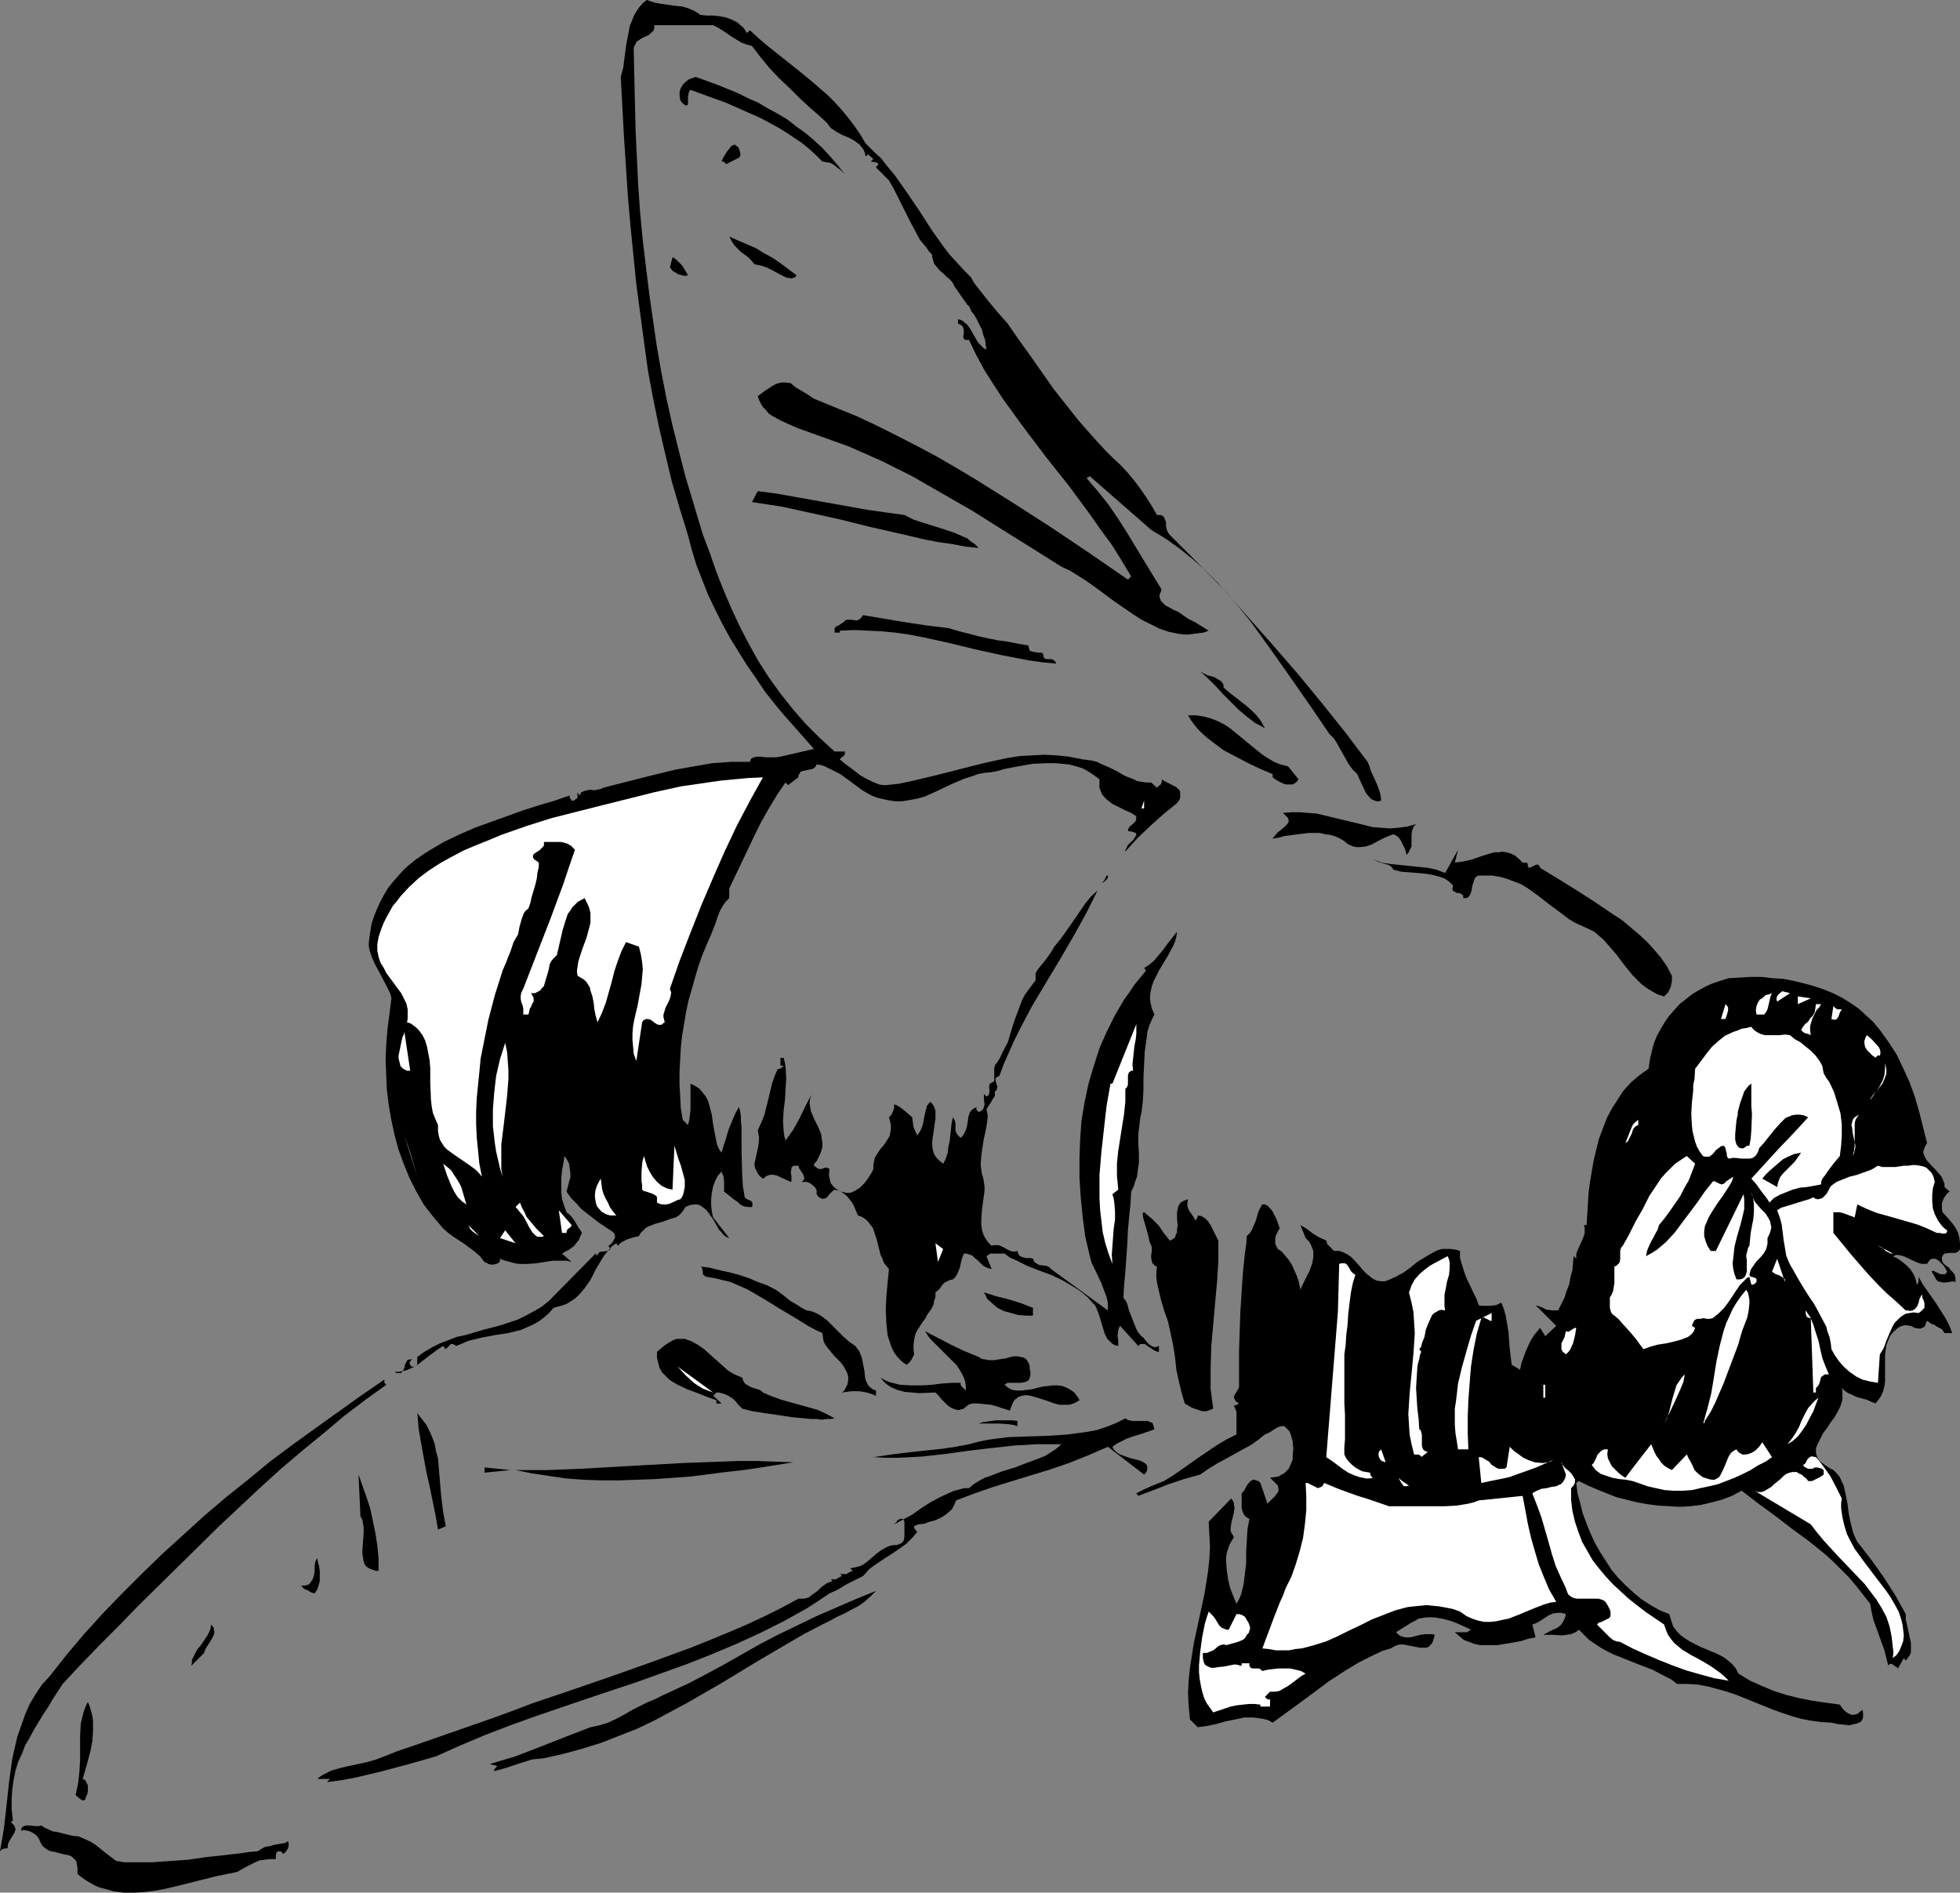 <?xml version="1.0" encoding="UTF-8" standalone="no"?>
<svg
   version="1.0"
   width="129.724mm"
   height="125.239mm"
   id="svg82"
   sodipodi:docname="Fly 1.wmf"
   xmlns:inkscape="http://www.inkscape.org/namespaces/inkscape"
   xmlns:sodipodi="http://sodipodi.sourceforge.net/DTD/sodipodi-0.dtd"
   xmlns="http://www.w3.org/2000/svg"
   xmlns:svg="http://www.w3.org/2000/svg">
  <rect width="100%" height="100%" fill="#808080" stroke="none"/>
  <sodipodi:namedview
     id="namedview82"
     pagecolor="#ffffff"
     bordercolor="#000000"
     borderopacity="0.25"
     inkscape:showpageshadow="2"
     inkscape:pageopacity="0.0"
     inkscape:pagecheckerboard="0"
     inkscape:deskcolor="#d1d1d1"
     inkscape:document-units="mm" />
  <defs
     id="defs1">
    <pattern
       id="WMFhbasepattern"
       patternUnits="userSpaceOnUse"
       width="6"
       height="6"
       x="0"
       y="0" />
  </defs>
  <path
     style="fill:#000000;fill-opacity:1;fill-rule:evenodd;stroke:none"
     d="m 175.174,3.717 1.454,0.162 h 1.778 l 1.454,0.162 1.778,0.323 1.616,0.646 1.293,0.646 0.646,0.646 0.646,0.485 0.485,0.646 0.485,0.808 0.808,-0.646 2.101,1.939 2.101,1.778 4.04,3.232 3.878,3.071 1.778,1.454 1.939,1.616 3.555,3.071 1.778,1.778 1.616,1.778 1.616,1.939 1.616,2.101 1.454,2.101 1.454,2.424 1.939,1.939 1.939,1.778 1.616,2.101 1.778,2.101 3.07,4.363 3.07,4.525 2.909,4.525 3.07,4.363 1.616,2.101 1.778,1.939 1.778,1.939 1.778,1.778 0.808,1.454 1.131,1.454 2.424,3.071 2.424,2.909 1.293,1.454 1.131,1.293 2.909,4.202 2.909,4.04 5.656,8.08 3.07,3.879 3.07,3.879 3.394,3.879 3.394,3.717 1.939,1.939 1.939,1.778 1.778,1.939 1.616,1.939 1.454,1.939 1.454,2.101 1.454,2.262 1.293,2.262 h 0.485 0.485 l 0.323,0.162 0.323,0.162 0.323,0.646 0.323,0.808 v 0.97 l 0.162,0.808 0.323,0.808 0.485,0.646 6.626,6.626 6.626,6.787 6.302,7.111 6.302,7.111 6.302,7.272 5.979,7.272 5.818,7.272 5.494,7.272 0.485,1.131 0.323,1.131 1.131,2.424 0.485,1.131 0.485,1.293 0.323,1.131 0.162,1.454 -0.646,0.162 h -0.485 l -0.485,-0.162 -0.485,-0.162 -0.485,-0.323 -0.323,-0.323 -0.808,-0.97 -0.646,-1.293 -1.131,-2.424 -0.485,-1.131 -1.131,-1.131 -0.97,-1.293 -1.454,-2.586 -1.454,-2.586 -0.808,-1.293 -1.131,-1.131 -4.848,-7.111 -4.848,-6.949 -5.01,-7.111 -5.01,-6.949 -2.747,-3.394 -2.747,-3.232 -2.747,-3.071 -3.07,-3.071 -3.07,-2.747 -3.394,-2.747 -3.394,-2.424 -3.717,-2.262 -15.352,-13.413 -0.808,0.485 2.909,3.394 2.586,3.232 2.424,3.555 2.262,3.555 4.202,6.949 4.363,7.111 -0.162,0.646 -0.323,0.646 v 0.646 l 0.162,0.485 0.162,0.485 0.323,0.323 0.808,0.808 0.97,0.485 1.131,0.646 1.131,0.485 1.131,0.808 1.454,0.97 1.616,0.808 3.394,2.101 -1.293,0.485 -1.293,0.162 -1.293,0.162 -1.131,0.162 h -1.131 l -1.293,-0.162 -2.424,-0.485 -2.424,-0.808 -2.262,-1.131 -2.262,-1.131 -2.262,-1.454 -4.686,-3.232 -4.363,-3.232 -2.262,-1.616 -2.262,-1.454 -2.101,-1.293 -2.101,-0.97 -7.434,-4.687 -7.272,-4.525 -7.434,-4.687 -7.595,-4.363 -7.595,-4.363 -3.878,-1.939 -3.878,-1.939 -4.04,-1.778 -4.04,-1.778 -4.04,-1.454 -4.04,-1.454 -2.262,-0.808 -2.262,-0.808 -2.262,-0.97 -2.101,-0.97 -2.101,-1.131 -0.97,-0.646 -0.646,-0.808 -0.808,-0.808 -0.485,-0.808 -0.485,-0.97 -0.323,-0.97 1.778,-1.293 0.97,-0.646 0.97,-0.646 0.97,-0.485 1.131,-0.323 h 1.131 l 1.293,0.162 1.131,0.97 1.616,0.97 1.616,0.97 1.454,0.97 5.494,2.262 5.171,2.101 5.171,2.424 5.171,2.586 5.01,2.586 4.848,2.586 5.01,2.909 4.848,2.909 9.534,5.979 9.534,6.141 9.373,6.303 9.373,6.464 0.808,-0.808 -2.424,-4.04 -2.424,-3.879 -2.747,-3.717 -2.586,-3.717 -5.494,-7.434 -5.656,-7.111 -5.494,-7.272 -2.586,-3.555 -2.586,-3.555 -2.424,-3.717 -2.262,-3.555 -2.101,-3.879 -1.778,-3.717 h -0.485 -0.485 l -0.162,-0.162 -0.162,-0.162 -0.162,-0.485 0.162,-0.808 v -0.808 l -0.162,-0.646 -0.162,-0.323 -0.162,-0.162 -0.485,-0.323 -0.485,-0.162 v -1.131 l 0.646,0.162 0.646,0.323 0.485,0.485 0.485,0.323 0.808,1.131 0.646,1.131 0.646,1.131 0.646,1.131 0.97,0.97 0.485,0.485 0.646,0.323 -0.162,-1.131 -0.162,-1.293 -0.485,-1.293 -0.323,-1.293 -0.646,-1.293 -0.646,-1.293 -0.646,-1.131 -0.808,-0.97 v -0.162 -0.162 l -0.162,-0.162 -0.162,-0.485 -0.646,-0.646 -0.808,-1.131 -1.454,-2.101 -0.808,-1.131 -0.485,-0.97 -0.646,-0.808 -0.97,-0.808 -0.808,-0.808 -0.808,-0.646 -0.808,-0.97 -0.646,-0.808 -0.323,-1.131 -0.162,-0.485 v -0.646 l -0.808,-0.808 -0.646,-0.97 -1.616,-1.939 -1.293,-2.424 -1.293,-2.424 -2.586,-5.171 -1.293,-2.586 -1.293,-2.262 -3.232,-3.232 0.646,-0.808 -0.323,-0.323 -0.485,-0.162 -1.131,-0.162 0.646,-0.646 -1.293,-1.131 -0.646,0.485 -0.162,-0.808 -0.323,-0.808 -0.485,-0.646 -0.485,-0.646 -1.293,-0.97 -1.454,-0.808 -0.808,-0.323 -0.808,-0.323 -1.454,-0.808 -1.454,-0.97 -0.485,-0.646 -0.485,-0.646 -2.101,-1.939 -2.424,-2.101 -2.424,-2.262 -2.424,-2.424 -2.586,-2.424 -2.424,-2.586 -2.262,-2.747 -2.101,-2.747 -1.293,-0.323 -1.293,-0.485 -2.424,-1.454 -1.131,-0.808 -2.262,-1.454 -1.293,-0.646 h -14.706 v 0.646 l -0.162,0.646 -0.323,0.323 -0.323,0.323 -0.808,0.646 -0.808,0.323 -0.97,0.485 -0.646,0.485 -0.485,0.323 -0.162,0.485 -0.323,0.485 -0.162,0.646 0.323,13.736 0.162,6.787 0.323,6.949 0.323,6.787 0.485,6.787 0.646,6.787 0.808,6.787 0.808,6.626 0.97,6.787 0.97,6.626 1.131,6.464 1.293,6.626 1.454,6.464 1.616,6.464 1.616,6.303 2.909,9.696 1.454,4.848 1.778,4.687 1.616,4.687 1.778,4.525 1.939,4.525 2.101,4.525 2.262,4.363 2.424,4.363 2.586,4.04 2.909,4.04 3.07,3.879 3.232,3.717 3.555,3.555 3.717,3.394 h 2.586 v 0.323 0.323 l -0.323,0.485 -0.485,0.323 -0.485,0.485 1.131,0.97 1.293,0.97 1.293,0.97 1.454,1.131 1.454,0.808 1.616,0.808 1.616,0.646 0.97,0.162 h 0.808 l 3.07,-0.323 3.07,-0.646 6.141,-1.454 12.12,-3.071 2.909,-0.646 3.07,-0.646 3.07,-0.485 3.07,-0.162 3.07,-0.162 3.07,0.162 3.07,0.323 3.232,0.646 1.293,0.162 1.131,0.162 1.293,0.323 0.97,0.485 2.262,0.97 1.939,0.97 1.939,1.131 2.101,0.808 0.97,0.485 1.131,0.162 1.131,0.162 h 1.131 l 1.454,1.293 0.485,-0.485 0.485,-0.323 0.162,-0.485 0.162,-0.323 -0.162,-0.485 1.131,0.646 1.939,0.97 0.808,0.485 0.646,0.646 0.162,0.485 v 0.323 0.485 0.646 l -0.323,0.646 -0.485,0.646 -3.394,2.747 -3.232,2.909 -3.232,3.071 -1.616,1.778 -1.454,1.616 v -0.323 l 0.162,-0.323 0.485,-0.97 0.646,-0.646 0.808,-0.808 0.485,-0.808 0.162,-0.162 v -0.323 l -0.162,-0.323 -0.485,-0.162 -0.485,-0.162 -0.97,-0.162 0.162,-0.646 0.323,-0.485 0.808,-0.646 0.323,-0.323 0.323,-0.323 0.162,-0.646 v -0.646 l -1.293,-0.808 -1.454,-0.646 -1.616,-0.808 -1.616,-0.808 -1.454,-1.131 -0.646,-0.646 -0.485,-0.646 -0.323,-0.808 -0.323,-0.808 v -0.97 -1.131 l -1.293,-0.97 -1.454,-0.97 -1.454,-0.808 -1.616,-0.485 -1.778,-0.485 -1.778,-0.162 -1.778,-0.162 h -1.778 l -3.717,0.162 -3.717,0.646 -3.394,0.646 -1.616,0.485 -1.616,0.323 -1.778,0.162 -1.616,0.323 -1.778,0.646 -1.616,0.485 -3.394,1.454 -3.394,1.616 -3.232,1.454 -1.778,0.485 -1.778,0.323 -1.939,0.323 h -1.939 l -1.939,-0.323 -2.101,-0.485 -0.97,-0.323 -1.131,-0.485 -1.939,-1.131 -3.717,-2.747 -1.778,-1.293 -1.939,-0.97 -0.97,-0.485 -0.97,-0.485 -0.97,-0.323 -1.131,-0.162 -0.162,0.485 -0.323,0.323 -0.485,0.323 -0.808,0.162 -1.454,0.323 -0.646,0.162 -0.162,0.162 -0.162,0.323 -0.323,0.485 v 0.485 l -2.586,1.939 -0.646,-0.646 -2.101,3.071 -1.939,3.232 -1.939,3.394 -1.616,3.232 -3.232,6.787 -3.232,6.787 v 2.424 l -0.97,0.97 -0.646,0.97 -0.646,1.131 -0.485,1.131 -0.808,2.424 -0.97,2.424 -1.131,2.586 -1.131,2.747 -0.97,2.747 -0.808,2.747 -0.808,2.909 -0.808,2.747 -0.646,3.071 -0.485,2.909 -0.485,2.909 -0.323,3.071 -0.162,2.909 -0.162,3.071 v 3.071 l 0.162,2.909 0.162,3.071 0.485,2.909 1.293,1.293 0.323,-1.131 0.162,-1.293 0.162,-1.293 v -6.626 l 1.293,0.646 0.97,0.646 0.808,0.97 0.646,0.808 0.646,1.131 0.323,1.131 0.646,2.424 0.323,2.424 0.485,2.586 0.485,2.424 0.485,1.131 0.646,0.97 0.485,-1.616 0.485,-1.454 0.808,-2.747 1.131,-2.747 0.646,-1.454 0.808,-1.454 0.323,1.131 0.162,1.131 v 1.293 l 0.162,1.293 v 2.747 3.071 l 0.162,6.141 0.162,2.909 0.485,2.909 0.162,0.162 0.485,0.323 0.323,0.162 0.485,0.162 0.323,0.323 0.162,0.323 v 0.485 l -0.162,0.485 h -0.97 l -0.97,-0.162 -0.97,-0.485 -0.646,-0.646 -0.97,-0.646 -0.808,-0.646 -1.616,-1.293 v -1.293 -1.293 l -0.162,-1.293 -0.323,-0.646 -0.162,-0.485 -0.97,1.131 -0.646,1.293 -0.485,1.293 -0.323,1.616 -0.162,1.616 v 1.454 l 0.162,1.616 0.323,1.454 4.04,5.171 -0.808,-0.323 -0.646,-0.485 -0.485,-0.646 -0.646,-0.646 -0.97,-1.778 -0.485,-0.808 -1.131,-1.616 -0.646,-0.808 -0.646,-0.485 -0.646,-0.485 -0.808,-0.323 h -0.97 l -0.97,0.162 -1.131,0.485 -0.485,0.808 -0.646,0.808 -0.485,0.485 -0.808,0.485 -1.616,0.485 -1.778,0.646 -1.778,0.485 -1.616,0.646 -0.646,0.323 -0.646,0.646 -0.646,0.646 -0.485,0.808 -1.454,0.323 -1.454,0.485 -0.646,0.323 -0.646,0.323 -0.646,0.485 -0.323,0.485 -0.485,-0.646 -1.131,0.808 -0.97,1.131 -0.808,0.97 -0.808,1.293 -1.454,2.424 -1.293,2.586 -1.616,2.262 -0.97,1.131 -0.97,0.97 -1.131,0.808 -1.293,0.808 -1.454,0.485 -1.778,0.485 -1.131,1.293 -1.293,1.131 -1.293,0.97 -1.454,0.808 -1.454,0.646 -1.454,0.646 -3.232,0.808 -3.232,0.485 -3.394,0.646 -3.394,0.808 -1.454,0.646 -1.616,0.646 -0.162,-0.162 -0.323,-0.162 -0.323,-0.162 h -0.485 l -1.293,1.293 -0.646,-0.808 -1.293,0.808 -1.293,0.97 -1.293,0.97 -1.454,1.131 -1.454,1.131 -1.778,0.808 -0.808,0.323 -1.778,0.323 h -0.97 l 0.485,0.323 h 0.485 0.485 l 0.323,-0.162 0.323,-0.485 0.323,-0.646 0.162,-0.808 0.323,-0.646 0.162,-0.323 0.323,-0.323 h 0.485 l 0.485,-0.162 -0.485,0.646 -0.162,0.323 0.162,0.485 0.162,0.162 0.162,0.323 h 0.485 0.323 l 0.323,-0.162 0.323,-0.162 v -0.323 -0.808 -0.323 -0.646 l 1.778,-1.293 1.939,-1.131 1.939,-0.97 2.101,-0.808 2.101,-0.808 2.262,-0.485 4.363,-1.293 4.363,-1.131 4.363,-1.454 1.939,-0.97 2.101,-1.131 1.939,-1.131 1.778,-1.454 11.635,-11.797 0.485,0.646 v -0.323 l 0.162,-0.323 0.323,-0.323 0.323,-0.162 h 0.485 l 1.131,-0.162 0.485,-0.162 0.323,-0.323 -0.485,-0.808 0.485,-0.323 0.485,-0.485 0.323,-0.646 0.323,-0.485 v -0.646 l -0.162,-0.485 -0.485,-0.485 -0.485,-0.323 -2.909,-1.939 -2.909,-2.262 -1.454,-1.131 -1.293,-1.454 -1.293,-1.293 -1.131,-1.616 0.323,-1.131 0.323,-1.293 0.323,-1.131 v -1.131 l -0.162,-1.131 -0.162,-1.131 -0.485,-0.97 -0.646,-0.97 -0.323,1.939 -0.323,1.778 -0.162,1.778 v 1.778 1.778 l 0.162,1.616 0.485,1.616 0.646,1.778 0.646,0.485 0.646,0.646 0.808,1.131 0.808,1.454 0.485,0.646 0.485,0.808 -0.485,0.97 -0.323,0.808 -0.646,0.808 -0.485,0.646 -0.646,0.485 -0.646,0.485 -0.97,0.485 -0.808,0.485 2.424,2.101 -1.131,-0.323 h -1.293 -2.262 l -2.101,0.323 -2.101,0.323 -2.101,0.162 h -2.101 l -1.131,-0.162 -1.131,-0.323 -1.293,-0.323 -1.293,-0.485 v 0.646 l -0.485,0.485 -0.485,0.162 -0.646,0.162 h -0.646 l -0.646,-0.162 -0.485,-0.323 -0.485,-0.162 -1.131,-1.454 -1.293,-1.131 -1.293,-0.97 -1.293,-0.97 -2.747,-1.778 -1.293,-0.97 -1.293,-1.131 -2.586,-3.071 -2.262,-2.909 -1.939,-3.394 -1.616,-3.232 -1.454,-3.555 -1.293,-3.555 -0.97,-3.555 -0.808,-3.717 -0.646,-3.717 -0.485,-3.879 -0.162,-3.717 -0.162,-3.879 0.162,-3.879 0.323,-3.879 0.485,-3.717 0.485,-3.879 -0.162,-0.808 -0.323,-0.808 -0.808,-1.616 -1.778,-3.394 -0.97,-1.778 -0.808,-1.778 -0.646,-1.939 -0.162,-0.97 v -0.97 l 0.323,-2.262 0.323,-2.101 0.646,-2.101 0.808,-1.939 0.808,-1.778 0.97,-1.778 0.97,-1.616 1.293,-1.616 1.293,-1.454 1.293,-1.454 1.454,-1.293 1.616,-1.293 1.616,-1.131 1.778,-1.131 3.555,-2.101 3.717,-1.778 4.04,-1.778 4.04,-1.454 4.04,-1.454 4.04,-1.454 4.04,-1.293 3.878,-1.131 3.717,-1.293 v 0.485 l 0.162,0.323 0.162,0.162 0.162,0.323 h 0.485 l 0.323,-0.162 0.323,-0.323 h 0.162 l 0.162,-0.162 v -1.454 l 0.485,0.808 0.323,-0.485 0.162,-0.323 0.808,-0.323 0.646,-0.162 0.808,-0.162 0.97,0.162 0.808,-0.162 0.808,-0.162 0.646,-0.323 8.888,-2.262 4.525,-1.131 4.686,-1.131 4.525,-0.808 4.686,-0.808 4.686,-0.323 h 2.262 2.424 l 0.162,-0.485 0.162,-0.323 0.323,-0.162 0.323,-0.162 0.808,-0.162 h 0.97 l 1.293,0.162 h 1.131 1.293 l 1.131,-0.162 8.403,-1.939 -2.424,-2.747 -2.424,-2.747 -2.586,-2.909 -2.424,-2.909 -2.424,-3.071 -2.262,-3.394 -2.262,-3.232 -2.101,-3.394 -2.101,-3.394 -1.939,-3.555 -1.778,-3.555 -1.778,-3.717 -1.454,-3.717 -1.454,-3.717 -1.131,-3.717 -0.97,-3.717 -2.101,-6.787 -1.939,-6.626 -1.616,-6.787 -1.616,-6.949 -1.454,-7.111 -1.293,-6.949 -0.97,-7.111 -0.97,-7.272 -0.97,-7.272 -1.454,-14.545 -0.646,-7.434 -0.97,-14.706 -0.808,-15.029 0.646,-2.424 0.323,-2.586 0.323,-2.586 0.485,-2.586 0.485,-2.586 0.485,-1.131 0.485,-1.293 0.646,-1.131 0.646,-0.97 0.97,-1.131 L 161.761,0 l 1.939,0.646 1.778,0.323 3.394,0.485 1.778,0.162 1.616,0.485 1.454,0.646 0.808,0.485 z"
     id="path1" />
  <path
     style="fill:#000000;fill-opacity:1;fill-rule:evenodd;stroke:none"
     d="m 211.373,43.634 -1.131,-1.131 -1.293,-0.97 -0.646,-0.485 -0.646,-0.323 -0.97,-0.162 -0.97,-0.162 -1.616,-1.616 -1.778,-1.616 -1.778,-1.454 -1.939,-1.293 -1.939,-1.293 -2.101,-1.293 -4.202,-2.262 -4.363,-1.939 -4.363,-1.939 -4.525,-1.616 -4.363,-1.616 -0.323,0.323 -0.162,0.485 -0.162,0.97 v 0.97 0.97 l -0.323,0.162 h -0.323 l -0.485,-0.323 -0.485,-0.485 -0.323,-0.485 -0.162,-1.131 v -0.97 l 0.323,-0.97 0.485,-0.808 0.646,-0.646 0.808,-0.646 0.808,-0.323 0.97,-0.323 5.333,1.939 5.171,2.101 2.586,1.293 2.586,1.131 2.424,1.454 2.424,1.293 2.424,1.454 2.262,1.778 2.262,1.616 2.101,1.778 2.101,1.939 1.939,2.101 1.939,2.262 z"
     id="path2" />
  <path
     style="fill:#000000;fill-opacity:1;fill-rule:evenodd;stroke:none"
     d="m 184.87,37.169 0.162,0.646 0.162,0.323 v 0.323 0.485 l -0.323,0.485 -0.646,0.323 -1.293,0.646 -0.646,0.323 -0.646,0.323 -0.485,-0.485 -0.162,-0.162 h -0.485 l 0.323,-0.808 0.97,-1.616 0.646,-0.808 0.485,-0.646 0.323,-0.162 0.323,-0.162 h 0.323 l 0.323,0.323 0.323,0.162 z"
     id="path3" />
  <path
     style="fill:#000000;fill-opacity:1;fill-rule:evenodd;stroke:none"
     d="m 199.253,68.844 -0.323,0.485 -0.485,0.162 -0.485,0.162 -0.485,-0.162 h -0.646 l -0.646,-0.323 -1.293,-0.646 -1.454,-0.808 -1.616,-0.808 -1.454,-0.485 -0.808,-0.162 -0.808,-0.162 -0.808,-0.97 -0.808,-0.808 -1.778,-1.293 -0.808,-0.808 -0.808,-0.808 -0.646,-0.97 -0.646,-1.293 2.101,0.97 2.262,0.97 2.262,0.97 2.101,1.293 2.101,1.131 2.101,1.454 1.939,1.454 z"
     id="path4" />
  <path
     style="fill:#000000;fill-opacity:1;fill-rule:evenodd;stroke:none"
     d="m 172.104,68.844 -0.808,0.162 -0.646,-0.162 -0.646,-0.162 -0.485,-0.162 -0.485,-0.323 -0.646,-0.323 -0.808,-0.97 0.646,-2.586 0.808,0.485 0.485,0.485 1.131,1.131 0.808,1.293 z"
     id="path5" />
  <path
     style="fill:#000000;fill-opacity:1;fill-rule:evenodd;stroke:none"
     d="m 234.643,72.561 3.717,5.171 z"
     id="path6" />
  <path
     style="fill:#000000;fill-opacity:1;fill-rule:evenodd;stroke:none"
     d="m 226.24,128.8 2.262,1.131 2.424,0.808 2.586,0.808 2.586,0.808 2.424,0.808 2.262,0.97 1.131,0.485 0.97,0.808 0.97,0.646 0.97,0.97 -3.232,-0.323 -3.394,-0.646 -3.394,-0.485 -3.394,-0.646 -6.949,-1.616 -7.11,-1.616 -7.11,-1.778 -7.272,-1.616 -7.434,-1.616 -7.434,-1.131 1.454,-2.747 4.848,0.646 4.525,0.808 9.05,1.616 9.05,1.616 4.525,0.646 z"
     id="path7" />
  <path
     style="fill:#000000;fill-opacity:1;fill-rule:evenodd;stroke:none"
     d="m 237.229,157.081 2.747,0.808 2.586,0.646 2.424,0.646 2.262,0.485 2.424,0.485 2.424,0.323 2.424,0.485 2.747,0.485 0.162,0.808 0.162,0.485 0.485,0.162 0.485,0.162 1.293,0.162 h 0.646 l 0.485,0.323 v 0.323 0.323 l 0.323,0.485 0.485,0.162 h 0.485 0.646 l 0.485,0.162 0.485,0.323 0.162,0.323 0.162,0.323 -3.394,-0.323 -3.394,-0.485 -6.787,-1.293 -6.626,-1.454 -6.626,-1.616 -6.626,-1.454 -3.394,-0.646 -3.394,-0.485 -3.394,-0.323 -3.394,-0.162 -3.555,-0.162 -3.555,0.162 v 0.485 h -1.293 v -0.323 -0.323 -0.485 l 0.485,-0.485 0.485,-0.162 0.97,-0.646 0.485,-0.323 0.162,-0.323 0.646,-0.162 h 0.646 l 1.293,0.162 h 0.485 l 0.646,-0.323 0.323,-0.323 0.485,-0.646 10.666,1.778 5.333,0.808 z"
     id="path8" />
  <path
     style="fill:#000000;fill-opacity:1;fill-rule:evenodd;stroke:none"
     d="m 306.07,171.949 1.293,1.131 1.454,1.131 1.454,1.131 1.454,1.131 1.293,1.131 1.293,1.293 1.131,1.454 0.97,1.778 -1.131,-0.646 -1.293,-0.646 -2.101,-1.616 -2.101,-1.778 -1.939,-1.939 -1.939,-1.939 -1.778,-1.939 -1.939,-1.939 -1.939,-1.778 0.808,0.485 0.97,0.485 1.778,0.485 0.808,0.485 0.808,0.485 0.485,0.646 0.162,0.323 z"
     id="path9" />
  <path
     style="fill:#000000;fill-opacity:1;fill-rule:evenodd;stroke:none"
     d="m 322.23,191.664 2.586,3.232 -0.323,0.485 -0.323,0.323 -0.808,0.485 h -0.808 -0.97 l -0.808,-0.323 -0.97,-0.485 -0.808,-0.485 -0.646,-0.485 v -0.808 l -3.07,-1.293 -3.07,-1.454 -3.07,-1.616 -3.07,-1.616 -2.586,-1.939 -1.293,-0.97 -1.293,-1.131 -1.131,-1.131 -0.97,-1.131 -0.808,-1.131 -0.808,-1.293 h 2.101 l 1.939,0.323 1.778,0.485 1.616,0.646 1.616,0.808 1.454,0.97 2.586,2.101 2.747,2.262 2.586,2.101 1.454,0.97 1.616,0.97 1.616,0.646 z"
     id="path10" />
  <path
     style="fill:#ffffff;fill-opacity:1;fill-rule:evenodd;stroke:none"
     d="m 190.849,194.412 -1.616,2.909 -1.616,2.909 -3.232,6.141 -3.07,6.464 -2.909,6.626 -2.909,6.787 -2.747,6.949 -2.747,7.111 -2.424,6.949 0.162,0.485 0.162,0.485 -0.162,0.97 -0.323,0.97 -0.485,0.97 -0.485,0.97 -0.323,1.131 -0.162,0.485 v 0.646 l 0.162,0.646 0.162,0.646 -0.485,0.323 -0.323,0.323 h -0.485 -0.323 l -0.646,-0.323 -0.646,-0.485 -0.646,-0.485 -0.646,-0.162 h -0.485 l -0.323,0.162 -0.323,0.162 -0.323,0.485 -1.454,9.696 -0.646,-1.778 -0.162,-1.778 -0.162,-1.778 v -1.616 l 0.162,-1.778 0.323,-1.778 0.808,-3.394 0.646,-3.555 0.323,-1.778 0.162,-1.778 0.162,-1.939 -0.162,-1.778 -0.323,-1.939 -0.485,-1.939 -3.232,-1.131 -1.131,2.262 -0.97,2.586 -0.808,2.424 -0.646,2.586 -1.454,5.171 -0.97,2.586 -1.131,2.424 -0.485,-1.616 -0.323,-1.616 -0.162,-1.616 -0.323,-1.616 -0.485,-1.454 -0.162,-0.808 -0.808,-1.293 -0.646,-0.646 -0.808,-0.485 -0.808,-0.485 -0.162,-1.131 0.162,-1.131 0.162,-1.131 0.323,-1.131 0.808,-2.424 0.97,-2.586 0.646,-2.424 0.323,-1.293 v -1.293 -1.131 l -0.323,-1.293 -0.485,-1.131 -0.646,-1.293 -0.97,0.485 -0.808,0.485 -0.646,0.646 -0.646,0.646 -0.485,0.808 -0.646,0.808 -0.646,1.939 -0.646,2.101 -0.485,2.101 -0.485,2.101 -0.485,2.101 -0.485,0.485 -0.485,0.485 -0.485,0.646 -0.323,0.646 -0.323,1.616 -0.485,1.616 -0.485,1.616 -0.162,0.646 -0.485,0.485 -0.485,0.646 -0.646,0.323 -0.646,0.323 h -0.97 l 0.485,0.808 0.162,0.485 v 0.808 l -0.323,0.485 -0.323,0.808 -0.323,0.485 -0.162,0.808 -0.162,0.646 h -1.293 v -0.646 -0.808 l -0.162,-0.808 -0.323,-0.808 -0.162,-0.808 v -0.808 l 0.162,-0.808 0.485,-0.97 3.394,-8.727 3.394,-8.727 3.232,-8.727 1.454,-4.363 1.454,-4.202 -0.485,-0.485 -0.485,-0.485 -0.808,-0.485 -0.97,-0.323 -0.808,-0.162 h -0.808 -0.97 -1.131 -1.293 v 0.323 0.485 l -0.162,0.323 -0.323,0.323 -0.646,0.646 -0.808,0.485 -0.646,0.485 -0.162,0.323 v 0.323 0.162 l 0.323,0.485 0.485,0.323 0.646,0.485 v 1.131 l -0.323,1.293 -0.162,1.454 -0.323,1.454 -0.97,3.232 -0.323,1.454 -0.485,1.454 -0.646,0.485 -0.485,0.646 -0.323,0.808 -0.323,0.97 -0.485,1.778 -0.323,1.778 -0.485,0.808 -0.646,1.131 -0.808,2.424 -0.485,1.131 -0.485,1.293 -0.97,2.262 -1.939,6.141 -1.616,6.141 -0.646,3.232 -0.646,3.232 -0.646,3.232 -0.323,3.394 -0.323,3.232 -0.323,3.232 -0.162,3.394 v 3.232 l 0.162,3.394 0.323,3.232 0.323,3.232 0.646,3.232 -0.808,-0.97 -0.808,-0.808 -1.778,-1.293 -3.555,-2.424 -1.778,-1.293 -0.646,-0.646 -0.646,-0.97 -0.485,-0.808 -0.323,-1.131 -0.162,-1.131 v -1.454 l -0.646,-1.454 -0.646,-1.616 -0.323,-1.778 -0.162,-1.778 -0.162,-3.879 v -3.717 l -0.162,-1.939 -0.323,-1.778 -0.323,-1.616 -0.485,-1.616 -0.646,-1.293 -0.97,-1.293 -0.646,-0.646 -0.646,-0.485 -0.646,-0.485 -0.97,-0.323 0.162,-0.808 v -0.808 -1.616 l -0.323,-1.454 -0.646,-1.293 -0.646,-1.293 -0.97,-1.293 -1.778,-2.424 -0.97,-1.293 -0.646,-1.293 -0.808,-1.293 -0.485,-1.454 -0.323,-1.616 v -1.616 l 0.162,-0.808 0.162,-0.97 0.323,-0.97 0.323,-0.97 0.646,-1.616 0.646,-1.293 0.808,-1.454 0.808,-1.454 0.97,-1.131 0.97,-1.293 2.101,-2.262 2.424,-2.262 2.586,-1.939 2.747,-1.778 2.909,-1.616 3.07,-1.616 3.07,-1.293 3.232,-1.293 3.07,-1.293 6.464,-2.262 3.07,-0.97 3.07,-0.97 12.766,-3.232 6.464,-1.616 6.464,-1.616 6.626,-1.454 6.626,-0.97 3.394,-0.485 3.394,-0.323 3.555,-0.323 z"
     id="path11" />
  <path
     style="fill:#ffffff;fill-opacity:1;fill-rule:evenodd;stroke:none"
     d="m 285.547,202.169 0.646,-1.939 v 1.939 z"
     id="path12" />
  <path
     style="fill:#000000;fill-opacity:1;fill-rule:evenodd;stroke:none"
     d="m 354.388,206.047 -0.485,0.323 -0.323,0.485 -0.323,0.808 -0.162,0.97 v 0.97 0.97 1.131 l -0.485,0.97 -0.323,0.646 -0.485,0.485 -0.162,-0.97 -0.323,-0.808 -0.323,-0.646 -0.323,-0.646 -0.323,-0.646 -0.485,-0.646 -0.646,-0.485 -0.646,-0.323 -1.293,0.485 -1.454,0.646 -2.747,1.454 -1.454,0.485 -1.454,0.162 h -0.808 l -0.808,-0.162 -0.808,-0.323 -0.646,-0.323 -0.97,-0.808 -1.131,-0.646 -1.131,-0.485 -1.131,-0.323 -1.293,-0.162 -1.293,-0.323 h -2.747 l -2.586,0.323 -2.424,0.323 -1.293,0.162 -0.97,0.323 -0.97,0.162 -0.808,0.162 0.162,-0.323 0.323,-0.323 0.646,-0.808 1.778,-1.454 0.808,-0.808 0.162,-0.323 0.162,-0.323 -0.162,-0.646 -0.162,-0.323 -0.485,-0.485 -0.646,-0.646 2.101,-0.162 h 2.101 l 2.101,0.162 2.101,0.162 4.04,0.97 4.04,0.97 4.04,0.97 1.939,0.485 2.101,0.162 2.262,0.162 2.101,-0.162 2.262,-0.323 z"
     id="path13" />
  <path
     style="fill:#000000;fill-opacity:1;fill-rule:evenodd;stroke:none"
     d="m 363.923,215.744 1.131,-0.162 1.131,-0.162 2.101,-0.485 2.262,-0.808 2.101,-0.646 1.131,-0.323 h 1.131 l 0.97,-0.162 0.97,0.162 1.131,0.323 0.97,0.485 0.97,0.808 0.97,0.97 h 1.131 l 0.162,0.485 v 0.323 l 0.162,0.323 0.162,0.162 0.485,-0.162 0.323,-0.162 0.646,-0.323 0.485,-0.162 h 0.162 l 0.323,0.162 0.162,0.162 0.162,0.485 4.525,2.747 4.686,2.909 4.525,2.909 4.525,3.071 2.262,1.454 2.101,1.778 2.101,1.778 1.939,1.778 1.778,1.939 1.778,2.101 1.454,2.101 1.293,2.424 v 1.454 l -0.323,1.454 -0.323,0.646 -0.323,0.646 -0.485,0.485 -0.485,0.485 -1.616,-0.485 -1.454,-0.808 -1.293,-0.808 -1.293,-0.97 -1.131,-1.131 -1.131,-1.131 -2.101,-2.586 -1.939,-2.586 -2.101,-2.424 -1.131,-1.293 -1.131,-0.97 -1.131,-0.97 -1.293,-0.646 -1.778,-0.808 -1.778,-0.808 -1.616,-0.97 -1.454,-1.131 -3.07,-2.262 -2.909,-2.262 -2.909,-2.101 -1.616,-0.97 -1.778,-0.646 -1.616,-0.646 -1.778,-0.485 -1.939,-0.323 h -2.101 -0.808 -0.646 l -0.485,0.323 -0.323,0.323 -0.162,0.485 -0.162,0.485 -0.323,0.97 -0.162,1.131 -0.323,0.97 -0.323,0.485 -0.323,0.323 -0.485,0.162 h -0.646 v -0.323 -0.323 l -0.323,-0.323 -0.646,-0.323 h -0.646 l -0.485,-0.323 -0.485,-0.162 v -0.323 l -0.162,-0.162 0.162,-0.485 v -0.485 l -0.646,-0.646 -0.808,-0.646 -0.808,-0.485 -0.97,-0.323 -1.778,-0.485 -1.939,-0.323 -1.939,-0.162 -4.04,-0.323 -1.939,-0.485 -0.323,-0.485 -0.485,-0.485 -0.646,-0.323 -0.646,-0.162 -1.616,-0.485 -1.454,-0.646 2.262,0.808 2.101,0.323 4.686,0.485 4.686,0.485 2.262,0.485 2.101,0.808 3.232,-5.818 z"
     id="path14" />
  <path
     style="fill:#000000;fill-opacity:1;fill-rule:evenodd;stroke:none"
     d="m 277.144,218.976 v 0.323 0.162 l -0.323,0.485 -0.485,0.485 -0.485,0.323 -0.162,0.162 v 0.162 -0.162 l 0.162,-0.323 0.323,-0.323 0.485,-0.97 0.162,-0.323 z"
     id="path15" />
  <path
     style="fill:#000000;fill-opacity:1;fill-rule:evenodd;stroke:none"
     d="m 249.995,269.074 -0.323,0.162 -0.323,0.162 -0.162,0.162 -0.162,0.162 v 0.485 l 0.162,0.485 0.162,0.646 0.162,0.485 -0.162,0.646 -0.162,0.323 -0.323,0.162 v 0.485 0.646 l -0.323,0.485 -0.323,0.485 -0.323,0.646 -0.485,0.646 -0.646,1.131 0.162,0.646 0.162,0.97 -0.162,1.616 -0.162,0.97 -0.162,0.97 -0.485,2.101 -0.323,2.101 -0.323,2.262 -0.162,2.101 0.162,1.293 0.162,1.131 0.323,0.97 0.162,0.97 0.162,1.131 v 1.131 l -0.323,2.424 -0.323,2.424 -0.162,2.424 v 1.131 l 0.162,1.293 0.323,1.131 0.485,0.97 0.808,1.131 0.808,0.808 0.485,-0.162 h 0.485 0.808 l 0.808,0.323 1.454,0.808 0.646,0.323 0.808,0.162 0.97,-0.162 0.162,0.646 0.323,0.485 0.485,0.323 0.646,0.162 0.485,0.162 h 0.808 0.485 l 0.485,0.162 0.323,0.808 0.485,0.323 0.485,0.323 0.646,0.162 1.454,0.162 0.646,0.323 0.485,0.485 14.221,10.343 v -1.778 l -0.323,-1.616 -0.646,-1.616 -0.646,-1.778 -1.616,-3.394 -0.808,-1.616 -0.485,-1.778 -1.131,-4.848 -0.646,-4.848 -0.485,-4.848 -0.323,-5.01 v -4.848 l 0.162,-4.687 0.323,-4.687 0.808,-4.848 0.97,-4.525 1.293,-4.363 1.454,-4.525 1.778,-4.04 2.101,-4.202 2.262,-3.879 1.293,-1.778 1.293,-1.939 1.454,-1.778 1.454,-1.778 -0.485,-0.646 1.293,-0.808 1.131,-0.97 0.97,-1.131 0.97,-1.131 1.939,-2.586 1.939,-2.424 -0.162,1.131 -0.323,1.293 -0.485,1.131 -0.646,1.131 -0.646,1.293 -0.808,1.293 -1.454,2.424 -0.646,1.293 -0.646,1.293 -0.485,1.293 -0.323,1.454 -0.162,1.454 0.162,1.293 0.323,1.454 0.646,1.454 -0.646,1.293 -0.646,1.454 -0.485,1.616 -0.162,1.454 -0.485,3.394 -0.162,3.232 -0.162,3.232 v 3.071 l -0.162,3.071 -0.162,1.293 -0.162,1.293 -0.323,1.454 -0.162,1.454 -0.323,2.586 v 2.424 l 0.162,2.424 v 2.262 l -0.323,2.262 -0.162,1.293 -0.485,1.293 -0.323,1.131 -0.646,1.293 -0.162,2.909 -0.323,3.232 -0.323,3.394 -0.162,3.555 -0.485,6.949 -0.323,3.394 -0.162,3.071 0.162,0.323 0.323,0.323 0.485,0.97 0.323,1.293 0.485,1.293 1.131,2.909 0.646,1.454 0.97,1.131 0.485,0.323 0.323,0.485 0.97,1.131 0.485,0.323 0.485,0.323 0.808,0.162 0.323,-0.162 0.485,-0.162 v 1.454 h -0.323 l -0.485,-0.162 -0.646,-0.323 -0.646,-0.485 -0.808,-0.485 -0.646,-0.485 h -0.646 -0.485 l -0.323,0.323 -0.323,0.323 -0.323,0.646 0.485,-0.808 -4.525,-5.01 -0.323,0.485 -0.162,0.646 -0.162,1.293 0.162,1.293 v 0.808 0.485 l -0.808,-0.162 -0.808,-0.485 -0.485,-0.485 -0.646,-0.646 -0.323,-0.646 -0.323,-0.646 -0.485,-1.616 -0.485,-1.616 -0.485,-1.616 -0.646,-1.616 -0.323,-0.646 -0.646,-0.646 -1.131,-1.293 -1.131,-0.97 -1.293,-0.97 -1.293,-0.808 -2.747,-1.616 -2.747,-1.293 -3.07,-1.131 -2.909,-1.131 -2.909,-1.454 -1.454,-0.646 -1.293,-0.97 h -1.131 -0.646 -0.485 -1.293 l -0.485,0.323 -0.485,0.323 1.293,3.232 -0.646,-0.162 -0.485,-0.162 -0.97,-0.485 -0.646,-0.646 -0.646,-0.646 -0.808,-0.646 -0.646,-0.646 -0.97,-0.323 -0.485,-0.162 h -0.646 l -0.323,0.808 -0.323,0.97 -0.323,1.616 -0.323,0.808 -0.323,0.808 -0.485,0.808 -0.646,0.646 -0.808,0.162 -0.646,0.323 -0.646,0.323 -0.485,0.485 -0.808,1.131 -0.97,0.808 v 1.131 l -0.323,0.97 -0.162,0.97 -0.485,0.97 -1.131,1.616 -0.485,0.97 -0.646,0.808 -1.131,1.778 -0.485,0.808 -0.323,0.97 -0.162,0.97 -0.162,1.131 v 1.131 l 0.162,1.293 -0.323,0.646 -0.323,0.646 -0.485,0.646 -0.323,0.323 -0.485,0.323 -1.131,-0.808 -1.131,-1.131 -0.808,-1.131 -0.646,-1.293 -0.485,-1.454 -0.485,-1.454 -0.162,-1.454 -0.162,-1.616 -0.162,-3.394 0.162,-3.394 0.323,-3.555 0.162,-1.616 0.162,-1.616 -0.646,-0.808 -0.646,-0.808 -0.323,-0.97 -0.485,-0.97 -0.485,-1.939 -0.485,-1.939 -0.646,-1.939 -0.323,-0.97 -0.646,-0.808 -0.485,-0.646 -0.646,-0.646 -0.97,-0.646 -0.97,-0.323 -0.97,-2.262 -0.485,-0.97 -0.646,-0.808 -0.646,-0.808 -0.808,-0.646 -0.97,-0.646 -1.293,-0.323 -0.485,0.323 -0.485,0.485 -0.485,0.485 -0.485,0.646 -0.646,0.323 h -0.646 l -0.323,-0.162 -0.323,-0.162 -0.323,-0.323 -0.323,-0.485 v -0.485 -0.485 l -0.323,-0.646 -0.323,-0.323 -0.97,-0.808 -0.485,-0.162 -0.323,-0.162 h -2.101 0.808 l 0.485,-0.485 0.162,-0.485 -0.162,-0.485 -0.162,-0.485 -0.323,-0.485 -0.323,-0.485 -0.323,-0.485 -0.162,-0.646 h -0.485 -0.485 -0.323 l -0.323,0.323 -0.162,0.162 v 0.485 l -0.162,0.646 0.162,0.97 v 0.646 0.646 0 l -0.162,0.162 -1.778,-0.808 -1.778,-0.808 -0.808,-0.162 h -0.808 l -0.97,0.323 -0.323,0.323 -0.485,0.323 -0.808,-0.646 -0.485,-0.646 -0.323,-0.646 -0.323,-0.646 -0.162,-0.646 v -0.646 l 0.323,-1.454 0.323,-1.454 0.323,-1.616 0.162,-1.778 -0.162,-0.97 -0.162,-0.97 0.808,-1.778 0.808,-1.939 0.97,-3.879 0.97,-4.04 0.646,-1.939 0.808,-1.778 h 0.485 l 0.323,-0.162 0.323,-0.323 0.323,-0.323 h -0.808 v -1.939 h 0.808 l 0.323,1.293 0.162,1.131 0.162,2.586 -0.162,2.747 -0.162,2.747 -0.323,2.586 -0.162,2.747 0.162,2.424 0.162,1.293 0.323,1.131 1.939,-2.747 1.616,-2.909 1.454,-3.071 1.454,-2.747 -0.323,0.97 -0.162,1.131 0.162,0.97 0.162,0.97 0.808,1.939 0.97,1.939 0.808,1.939 0.162,1.131 0.162,0.97 v 1.131 l -0.323,1.131 -0.485,1.131 -0.646,1.293 -0.162,0.162 -0.323,0.323 -0.162,0.323 v 0.323 l 0.646,0.485 0.485,0.323 h 0.323 0.485 l 0.808,-0.323 h 0.485 l 0.646,0.323 -0.162,1.454 0.162,0.808 0.162,0.808 0.162,0.485 0.485,0.646 0.485,0.485 0.646,0.485 0.808,0.485 0.808,0.162 0.646,0.162 h 0.808 l 0.646,-0.162 0.646,-0.323 1.293,-0.808 1.131,-1.131 0.97,-1.293 0.808,-1.293 0.485,-0.97 v -1.131 l 0.162,-0.808 0.162,-0.808 0.485,-0.808 0.808,-1.293 1.131,-1.293 0.808,-1.293 0.485,-0.808 0.162,-0.808 0.162,-0.808 v -0.97 l -0.162,-0.97 -0.323,-1.131 0.646,-0.646 0.323,-0.808 0.323,-0.808 v -0.97 l 0.485,0.162 0.646,0.323 1.131,0.808 1.131,0.97 1.131,0.97 0.323,2.424 0.485,1.131 0.485,0.97 0.646,-0.97 0.485,-0.97 0.323,-1.131 0.162,-0.97 0.485,-2.262 0.323,-1.131 0.808,-0.97 0.485,0.485 0.485,0.808 0.323,0.97 v 0.97 0.97 l -0.162,1.131 -0.323,2.262 -0.323,2.262 v 1.131 l 0.162,1.131 0.323,0.97 0.485,0.808 0.808,0.808 0.97,0.808 0.646,-1.293 0.485,-1.454 0.162,-1.454 0.323,-1.454 0.323,-2.909 0.162,-1.616 0.323,-1.454 0.485,0.808 0.162,0.646 v 0.646 0.646 0.646 l 0.162,0.485 0.485,0.646 0.323,0.323 0.323,0.323 0.485,-0.485 0.323,-0.485 0.485,-0.97 0.323,-1.131 0.323,-2.262 0.323,-0.97 0.323,-0.485 0.323,-0.323 0.485,-0.323 0.646,-0.323 -0.162,0.485 0.162,0.323 0.485,0.485 0.646,-0.323 0.485,-0.485 0.162,-0.485 0.162,-0.646 -0.162,-1.293 v -1.131 -0.162 l 0.646,0.646 0.485,-0.323 0.162,-0.323 v -0.323 l 0.162,-0.323 -0.162,-0.97 0.162,-0.97 0.323,-0.162 0.323,-0.162 0.323,-0.162 0.162,-0.323 v -0.646 -0.808 -1.616 l 0.162,-0.646 0.162,-0.323 0.323,-0.323 0.808,-1.293 0.646,-1.454 1.293,-2.424 0.808,-2.747 0.808,-2.586 0.97,-2.586 0.97,-2.586 0.646,-1.293 0.808,-1.131 0.97,-1.293 0.97,-1.293 v -1.778 l 0.485,-0.808 0.485,-0.646 1.454,-1.778 1.293,-1.778 0.485,-0.808 0.485,-0.808 1.454,-1.778 1.293,-1.778 2.586,-3.717 2.424,-3.555 1.454,-1.778 1.616,-1.454 -1.454,2.909 -1.454,2.909 -3.232,5.818 -3.394,5.818 -3.394,5.656 -3.394,5.656 -3.07,5.818 -1.454,2.909 -1.293,2.909 -1.293,2.909 z"
     id="path16" />
  <path
     style="fill:#000000;fill-opacity:1;fill-rule:evenodd;stroke:none"
     d="m 470.255,257.6 2.101,2.909 2.101,3.232 1.616,3.394 1.616,3.555 1.293,3.555 1.131,3.879 0.97,3.879 0.97,3.879 -0.485,0.808 -0.323,0.808 -0.162,0.646 0.162,0.646 0.323,0.646 0.323,0.646 1.131,1.293 1.131,1.131 1.131,1.293 0.485,0.646 0.323,0.808 0.323,0.808 v 0.808 l 1.293,1.131 -0.485,0.323 -0.485,0.646 -0.485,0.646 -0.485,1.293 v 0.808 0.646 l 0.162,0.808 1.616,1.778 0.808,0.97 0.808,1.131 0.646,1.293 0.323,1.131 0.162,1.454 v 1.454 l -0.162,0.323 -0.323,0.323 -0.646,0.323 h -1.616 l -0.808,0.162 h -0.323 l -0.323,0.323 -0.162,0.323 -0.162,0.323 v 0.485 l 0.162,0.646 0.323,0.485 0.646,0.485 0.646,0.485 0.485,0.646 0.485,0.485 0.485,0.646 0.162,0.808 v 0.97 l -0.808,-0.162 -0.646,0.162 -1.454,0.162 -0.808,-0.162 -0.646,-0.162 -0.485,-0.485 -0.162,-0.323 -0.162,-0.323 -0.808,-1.293 0.162,-0.162 h 0.162 0.323 l 0.485,0.323 0.485,0.162 0.646,0.323 h 0.646 0.485 l 0.323,-0.323 0.162,-0.323 -0.323,-0.646 -0.485,-0.808 -0.646,-0.646 -0.646,-0.646 -0.808,-0.485 h -0.323 -0.485 l -0.323,0.162 -0.323,0.162 -0.323,0.485 -0.323,0.485 h -1.293 l -1.131,-0.323 -2.101,-0.97 -0.97,-0.485 -0.97,-0.323 -1.131,-0.162 -0.485,0.162 -0.485,0.162 1.293,0.646 1.131,0.808 0.97,0.808 0.97,0.97 0.646,0.97 0.485,0.97 0.323,0.97 0.162,0.97 0.323,-0.323 0.162,-0.485 v -1.131 l 0.97,1.778 1.131,1.616 2.262,3.232 1.131,1.778 1.131,1.778 0.97,1.778 0.808,2.101 h -1.939 l -0.323,-0.485 -0.323,-0.485 -0.646,-0.323 -0.646,-0.323 -0.646,-0.485 -0.646,-0.162 -0.646,-0.485 -0.485,-0.323 -0.323,0.646 -0.162,0.646 -0.323,0.323 -0.485,0.162 -0.323,0.162 h -0.485 l -0.97,-0.162 -0.97,-0.485 -1.131,-0.162 h -0.485 l -0.646,0.162 -0.485,0.162 -0.485,0.323 -1.131,0.97 -0.808,0.97 -0.485,1.131 -0.485,1.293 -0.162,1.131 -0.162,1.293 v 5.333 1.293 l -0.162,1.131 -0.323,1.293 -0.485,1.131 -0.646,0.97 -0.808,0.97 -1.131,-0.485 -1.131,-0.485 -2.424,-0.646 -0.97,-0.485 -1.131,-0.485 -0.97,-0.646 -0.646,-0.646 0.162,0.646 v 0.808 1.454 l -0.485,1.616 -0.646,1.293 -0.808,1.454 -0.97,1.293 -0.97,1.454 -0.97,1.293 -0.646,1.293 -0.646,1.293 -0.485,1.131 v 0.646 0.485 l 0.162,0.646 0.162,0.485 0.323,0.646 0.485,0.485 0.646,0.485 0.646,0.485 0.97,0.646 0.97,0.485 0.808,0.808 0.808,0.97 0.485,1.131 0.485,0.97 0.485,2.262 0.485,2.424 0.323,2.586 0.485,2.262 0.646,2.424 0.485,1.131 0.485,0.97 3.394,4.363 3.232,4.525 2.909,4.525 2.586,4.687 v 0.646 0.646 l 0.323,1.454 0.323,1.454 0.323,1.454 0.323,1.616 v 1.454 0.808 l -0.323,0.808 -0.485,0.646 -0.485,0.646 -0.485,-0.646 -1.454,2.586 -0.323,-0.323 -0.323,-0.162 -0.646,-0.485 -0.323,-0.162 h -0.323 l -0.323,0.162 -0.162,0.323 -0.485,-1.939 -0.485,-1.939 -2.747,-7.595 -0.485,-2.101 -0.323,-1.939 -1.778,-2.262 -1.778,-2.262 -1.778,-2.101 -1.939,-1.939 -1.939,-1.939 -1.939,-1.778 -4.202,-3.394 -4.202,-3.071 -4.202,-3.232 -4.202,-3.071 -4.202,-3.232 -2.424,1.293 -2.586,0.97 -2.424,0.646 -2.747,0.646 -2.586,0.323 -2.747,0.162 -2.586,-0.162 -2.747,-0.162 -2.586,-0.323 -2.747,-0.485 -2.586,-0.646 -2.586,-0.646 -2.424,-0.97 -2.424,-0.97 -2.262,-0.97 -2.262,-1.131 -0.646,0.485 0.323,2.586 0.646,2.424 0.646,2.586 0.97,2.586 0.97,2.424 1.131,2.424 1.293,2.262 1.454,2.262 1.454,2.262 1.616,1.939 1.939,1.939 1.939,1.778 1.939,1.616 2.262,1.454 2.262,1.293 2.424,0.97 0.485,1.616 0.485,1.454 0.97,1.293 0.97,0.97 1.131,0.808 1.293,0.808 2.586,1.293 2.747,1.131 1.454,0.646 1.293,0.646 1.131,0.808 1.131,0.97 0.97,1.131 0.646,1.293 2.909,1.778 2.909,1.293 3.07,1.293 3.07,0.97 3.232,0.808 3.232,0.646 3.394,0.485 3.555,0.485 0.808,1.131 0.485,0.485 0.646,0.485 0.646,0.323 0.646,0.162 0.808,-0.162 0.485,-0.162 0.323,-0.323 0.808,-0.646 0.162,0.808 v 0.646 0.485 l -0.162,0.485 -0.323,0.485 -0.485,0.323 -0.485,0.162 -0.646,0.162 -1.293,0.323 -1.616,-0.162 -1.454,-0.162 -1.454,-0.323 -2.586,-0.162 -2.424,-0.323 -2.586,-0.485 -2.262,-0.646 -2.424,-0.808 -2.262,-0.808 -9.211,-3.717 -2.424,-0.808 -2.262,-0.646 -2.424,-0.646 -2.586,-0.485 -2.586,-0.162 h -2.586 l -1.454,-1.131 -1.616,-0.808 -3.07,-1.616 -3.394,-1.293 -3.232,-1.293 -3.232,-1.293 -1.616,-0.808 -1.454,-0.808 -1.454,-0.97 -1.454,-0.97 -1.293,-1.293 -1.293,-1.293 -0.323,0.323 -0.485,0.323 -1.131,0.485 -1.131,0.162 -1.131,0.162 -2.424,-0.162 h -1.131 -1.131 l 1.778,-0.97 1.778,-0.808 0.808,-0.646 0.485,-0.646 0.485,-0.97 0.323,-1.131 -0.485,-0.162 -0.646,-0.162 h -0.97 l -1.131,0.162 -1.131,0.485 -0.97,0.646 -0.485,0.323 -0.485,0.323 -1.131,0.646 -0.97,0.323 0.808,3.232 -0.808,0.162 -0.97,0.162 -0.97,0.323 -1.131,0.323 -2.747,0.485 -2.909,0.485 h -1.454 -1.454 -1.454 l -1.454,-0.323 -1.293,-0.485 -1.293,-0.485 -1.131,-0.97 -1.131,-0.97 h 1.616 0.485 0.97 l 0.485,-0.323 0.485,-0.323 -1.778,-0.808 -1.778,-0.808 -1.778,-0.646 -1.939,-0.485 -1.939,-0.323 h -1.939 l -0.97,0.162 -0.97,0.162 -0.808,0.485 -0.97,0.485 -3.878,2.424 0.485,0.485 0.646,0.485 0.646,0.162 0.485,0.162 h 1.293 l 1.293,-0.323 1.293,-0.323 1.293,-0.162 h 1.131 0.485 l 0.646,0.162 -0.323,1.131 -0.323,0.97 -0.485,0.485 -0.485,0.485 -0.646,0.162 h -0.646 -0.808 l -0.808,-0.162 -1.616,-0.323 -1.778,-0.323 h -0.808 l -0.646,0.162 -0.808,0.323 -0.808,0.485 -2.101,0.646 -2.101,0.97 -3.878,1.939 -3.717,2.262 -3.717,2.424 -6.949,5.171 -3.555,2.586 -3.555,2.586 -1.131,-0.646 -1.293,-0.323 -1.131,-0.162 -1.131,-0.162 h -1.293 -1.131 l -2.262,0.485 -2.424,0.485 -2.262,0.646 -2.262,0.485 -2.424,0.323 -1.939,-1.939 -0.323,-3.394 -0.162,-3.232 0.162,-3.071 0.323,-3.232 0.485,-3.071 0.485,-3.071 1.293,-5.979 1.293,-5.979 0.485,-2.909 0.485,-3.071 0.323,-3.071 0.162,-3.071 -0.162,-3.232 -0.162,-3.071 5.656,-5.818 0.323,0.485 0.323,0.646 v 0.485 l 0.162,0.646 -0.162,1.293 -0.646,2.586 -0.162,1.293 v 0.646 l 0.162,0.485 0.323,0.485 0.323,0.646 -0.485,0.808 -0.646,1.131 -0.323,0.97 -0.323,0.97 -0.162,1.131 v 1.131 l 0.162,2.101 0.323,2.262 0.485,2.101 0.808,2.101 0.808,1.939 0.646,-1.131 0.485,-1.131 0.323,-1.293 0.323,-1.293 0.323,-2.586 0.323,-2.747 v -2.747 l 0.162,-2.909 0.162,-2.747 0.485,-2.586 -0.485,-0.323 -0.485,-0.323 -0.485,-0.646 -0.323,-0.808 -0.162,-0.808 v -0.808 -0.97 -0.808 -0.97 l 0.485,-0.485 0.485,-0.808 0.323,-0.646 0.485,-0.646 0.485,-0.485 0.646,-0.323 h 0.323 l 0.323,0.162 0.646,0.162 0.485,0.485 1.778,5.171 0.97,-0.97 0.97,-0.97 0.485,-0.646 0.323,-0.485 v -0.646 l -0.162,-0.808 -1.939,-1.939 1.131,-0.162 0.97,-0.162 0.808,-0.485 0.646,-0.323 0.646,-0.646 0.485,-0.485 0.323,-0.808 0.323,-0.646 0.323,-0.808 v -0.97 l 0.162,-1.778 -0.162,-1.778 -0.485,-1.778 -0.323,-0.808 -0.485,-0.485 -0.323,-0.323 -0.323,-0.323 -0.323,-0.162 h -0.323 l -0.808,0.162 -0.646,0.323 -0.808,0.485 -0.97,0.646 -1.131,0.485 -1.616,1.293 -1.778,1.293 -2.101,1.131 -4.363,2.424 -2.101,1.131 -2.101,1.293 -2.101,1.454 -4.04,1.131 -3.878,1.293 -3.717,1.454 -3.878,1.454 -0.485,-0.646 0.97,-0.485 0.97,-0.485 1.778,-0.808 3.232,-1.293 2.101,-1.293 2.101,-1.454 4.363,-3.071 4.525,-3.071 2.424,-1.454 2.586,-1.293 v -1.939 -0.97 -0.97 -1.778 l -0.323,-0.808 -0.323,-0.808 h 0.485 l 0.323,-0.162 0.162,-0.162 0.323,-0.162 -0.485,-0.323 -0.323,-0.162 -0.162,-0.323 -0.162,-0.323 -0.162,-0.485 0.162,-0.485 0.808,-1.293 0.323,-0.646 v -0.646 -2.101 -6.464 l 0.162,-4.848 0.162,-4.848 0.323,-5.01 0.323,-4.848 0.485,-4.687 0.323,-2.262 0.162,-2.101 0.808,-0.808 0.485,-0.808 0.485,-1.131 0.485,-1.131 0.646,-2.262 0.485,-0.97 0.485,-0.808 h 0.323 0.323 l 0.646,0.323 0.646,0.646 0.646,0.808 0.485,0.97 0.485,0.97 0.808,2.262 -0.323,0.485 -0.323,0.646 -0.323,0.646 -0.162,0.646 v 0.808 0.646 l 0.323,0.646 0.323,0.646 0.97,0.646 0.97,1.131 0.808,0.97 0.808,1.293 0.646,1.454 0.646,1.454 0.485,1.616 0.323,1.616 0.646,-1.454 1.616,-3.232 0.646,-1.778 0.323,-1.616 v -0.808 -0.808 l -0.323,-0.808 -0.323,-0.808 -0.485,-0.808 -0.808,-0.808 -1.293,-3.232 1.616,0.97 1.454,1.131 1.616,0.97 1.778,0.808 0.162,0.485 v 0.323 l 0.646,0.646 1.131,1.131 h 1.293 l 0.97,0.323 0.97,0.485 0.97,0.646 0.808,0.808 1.616,1.778 0.646,0.808 0.808,0.808 0.808,0.646 0.808,0.646 0.97,0.485 1.131,0.162 h 0.97 l 1.293,-0.485 0.646,-0.323 0.808,-0.323 0.808,-0.485 0.97,-0.485 1.778,-1.293 1.778,-1.454 2.101,-1.293 1.939,-1.131 0.97,-0.485 1.131,-0.323 h 0.97 1.293 l 1.131,0.162 1.131,0.323 v 1.778 l 0.485,1.616 0.485,1.616 0.646,1.778 1.616,3.394 0.808,1.616 0.646,1.778 0.646,0.162 h 0.485 1.616 l 1.616,-0.162 0.646,-0.323 0.646,-0.323 0.646,1.616 0.485,1.778 0.323,1.939 0.323,1.939 0.323,4.202 0.485,4.04 2.101,1.293 0.323,-1.616 1.131,-3.071 0.646,-1.454 0.646,-1.293 0.808,-1.293 0.808,-0.97 0.646,-0.808 1.293,2.101 2.747,-2.586 -5.171,-5.171 1.454,0.485 1.293,0.646 1.454,0.162 h 0.646 0.808 l 0.808,-1.616 0.808,-1.616 0.485,-1.616 0.646,-1.616 0.323,-1.778 0.485,-1.778 0.162,-1.778 0.162,-1.778 0.646,0.646 v -1.131 l 0.323,-0.97 0.97,-2.101 0.485,-1.131 0.323,-0.97 v -0.97 -0.485 l -0.162,-0.646 h 0.646 l 0.162,-2.586 0.162,-2.586 0.162,-2.747 0.323,-2.586 0.485,-2.909 0.485,-2.747 0.646,-2.747 0.646,-2.586 0.97,-2.586 0.97,-2.586 1.293,-2.424 1.454,-2.262 1.454,-2.262 1.939,-2.101 2.101,-1.778 2.262,-1.616 0.323,-2.262 0.485,-2.101 0.485,-1.939 0.808,-1.939 0.97,-1.778 0.97,-1.616 1.131,-1.616 1.293,-1.454 1.293,-1.454 1.454,-1.131 1.616,-1.293 1.616,-0.97 1.778,-0.97 1.778,-0.808 1.939,-0.646 2.101,-0.646 2.747,-0.162 2.747,-0.162 h 2.747 l 2.747,0.323 2.586,0.162 2.586,0.485 2.586,0.646 2.424,0.646 2.424,0.808 2.424,0.97 2.262,1.131 2.101,1.293 2.101,1.454 1.778,1.616 1.939,1.778 z"
     id="path17" />
  <path
     style="fill:#ffffff;fill-opacity:1;fill-rule:evenodd;stroke:none"
     d="m 444.561,250.489 -0.162,-0.485 v -0.485 l 0.323,-0.646 0.485,-0.485 0.646,-0.485 1.939,0.485 z"
     id="path18" />
  <path
     style="fill:#ffffff;fill-opacity:1;fill-rule:evenodd;stroke:none"
     d="m 443.268,248.388 -0.323,0.646 -0.162,0.646 -0.323,1.454 -0.323,1.293 -0.323,0.646 -0.485,0.646 h -1.939 l -0.162,-1.131 0.162,-0.97 0.323,-0.808 0.485,-0.808 0.808,-0.485 0.646,-0.646 0.808,-0.162 z"
     id="path19" />
  <path
     style="fill:#ffffff;fill-opacity:1;fill-rule:evenodd;stroke:none"
     d="m 449.732,251.135 v -1.939 l 3.232,0.485 z"
     id="path20" />
  <path
     style="fill:#ffffff;fill-opacity:1;fill-rule:evenodd;stroke:none"
     d="m 431.633,254.852 h -1.131 l 1.131,-3.717 0.323,0.323 0.323,0.485 v 0.323 0.485 l -0.323,1.131 z"
     id="path21" />
  <path
     style="fill:#ffffff;fill-opacity:1;fill-rule:evenodd;stroke:none"
     d="m 455.55,251.135 -0.485,0.808 -0.646,0.646 -0.485,0.97 -0.485,0.97 -0.323,0.97 -0.323,1.131 v 0.97 l 0.162,1.293 -0.646,-0.323 -0.808,-0.162 -0.485,-0.323 -0.485,-0.485 0.485,-0.808 0.485,-0.646 0.808,-0.646 0.485,-0.808 0.646,-0.646 0.485,-0.808 0.162,-0.97 0.162,-1.131 z"
     id="path22" />
  <path
     style="fill:#ffffff;fill-opacity:1;fill-rule:evenodd;stroke:none"
     d="m 460.721,252.428 -0.485,0.808 -0.162,0.485 -0.162,0.485 -0.323,0.485 -0.323,0.323 h -0.485 l -0.646,-0.162 0.485,-3.232 0.323,0.323 0.162,0.162 0.485,0.323 z"
     id="path23" />
  <path
     style="fill:#ffffff;fill-opacity:1;fill-rule:evenodd;stroke:none"
     d="m 283.446,267.781 h -0.485 l -0.162,0.162 -0.323,0.162 -0.162,0.323 -0.162,0.485 v 0.808 0.646 0.808 l -0.162,0.646 -0.162,0.162 -0.323,0.323 v 1.616 1.616 l -0.323,3.071 -0.97,6.141 -0.485,3.071 -0.323,3.071 v 3.232 l 0.162,1.616 0.162,1.778 -1.454,1.131 0.323,1.131 0.162,1.131 0.162,2.101 v 2.101 l -0.323,2.101 -0.323,4.363 -0.162,2.262 0.162,2.262 -0.97,-2.586 -0.808,-2.586 -0.646,-2.747 -0.323,-2.747 -0.323,-2.747 -0.162,-2.909 v -2.909 -3.071 l 0.485,-5.818 0.646,-5.818 0.646,-5.656 0.97,-5.495 h 0.485 l 5.979,-14.868 v 1.131 1.293 l -0.162,1.454 -0.323,1.616 -0.323,3.071 -0.162,1.454 z"
     id="path24" />
  <path
     style="fill:#ffffff;fill-opacity:1;fill-rule:evenodd;stroke:none"
     d="m 447.793,258.892 1.131,0.97 1.454,0.808 2.586,2.101 1.131,1.131 0.97,1.293 0.485,0.808 0.323,0.646 0.162,0.97 0.162,0.808 0.646,1.131 0.808,1.131 1.131,2.424 0.808,2.586 0.808,2.747 0.323,2.747 v 2.747 l -0.162,2.586 -0.323,2.586 -0.808,0.97 -0.808,0.97 -1.454,1.939 -0.646,0.97 -0.646,0.808 -0.323,0.808 v 0.646 l -3.555,0.646 -1.778,0.162 -1.778,0.485 -1.616,0.646 -1.616,0.646 -1.454,0.808 -1.131,1.131 -0.485,-0.808 -0.485,-0.646 -1.131,-1.454 -1.131,-1.616 -1.293,-1.454 3.394,-3.717 3.555,-3.879 3.717,-3.879 3.555,-3.879 -1.131,-0.485 -0.97,-0.162 h -0.97 l -0.97,0.162 -0.808,0.323 -0.808,0.323 -0.646,0.646 -0.646,0.646 -1.454,1.616 -2.586,3.232 -1.293,1.454 -0.162,0.646 -0.323,0.646 -0.323,0.485 -0.323,0.323 -0.485,0.323 -0.646,0.162 h -1.131 -1.131 l -1.293,-0.162 h -0.97 l -0.485,0.162 h -0.323 l -0.323,-0.323 -0.162,-0.485 v -0.485 l -0.162,-0.485 -0.162,-0.808 -0.162,-0.323 -0.323,-0.323 -0.646,0.162 -0.646,0.485 -0.646,0.485 -0.485,0.646 -0.485,0.485 -0.646,0.485 h -0.808 -0.323 l -0.485,-0.162 -0.808,-1.131 -0.646,-1.131 -0.485,-1.293 -0.323,-1.293 -0.323,-1.293 -0.162,-1.454 -0.162,-2.909 0.162,-2.909 0.323,-2.909 v -1.454 l 0.323,-1.454 0.162,-2.586 1.454,-1.939 1.454,-1.939 1.293,-1.616 1.616,-1.454 1.616,-1.293 2.101,-0.97 0.97,-0.323 1.131,-0.485 1.131,-0.162 1.293,-0.323 0.485,0.646 0.646,0.485 0.485,0.323 0.646,0.323 1.131,0.323 h 1.293 2.424 l 1.293,-0.162 z"
     id="path25" />
  <path
     style="fill:#ffffff;fill-opacity:1;fill-rule:evenodd;stroke:none"
     d="m 102.616,267.781 h -0.808 l -0.646,-0.323 -0.485,-0.323 -0.485,-0.485 -0.162,-0.646 -0.162,-0.646 -0.162,-0.646 v -0.808 l 0.323,-1.454 0.323,-1.616 0.323,-1.454 0.323,-0.646 0.162,-0.646 z"
     id="path26" />
  <path
     style="fill:#ffffff;fill-opacity:1;fill-rule:evenodd;stroke:none"
     d="m 470.255,264.064 -0.323,-0.162 -0.323,0.162 -0.485,0.485 -0.323,-0.323 -0.323,-0.162 -0.162,-0.162 -0.646,-0.646 -0.646,-0.646 -0.485,-0.808 -0.162,-0.97 v -0.485 l 0.162,-0.485 0.162,-0.485 0.323,-0.485 1.293,1.131 1.131,1.293 0.485,0.485 0.323,0.646 0.162,0.808 z"
     id="path27" />
  <path
     style="fill:#ffffff;fill-opacity:1;fill-rule:evenodd;stroke:none"
     d="m 125.725,294.284 -0.646,-2.101 -0.485,-2.101 -0.485,-2.101 -0.323,-2.101 -0.485,-4.202 v -4.202 l 0.323,-4.202 0.485,-4.202 0.97,-4.202 1.293,-4.04 0.485,2.262 0.162,2.262 0.162,2.262 v 2.262 l -0.323,4.202 -0.485,4.202 -0.485,4.04 -0.485,3.879 v 2.101 1.939 2.101 z"
     id="path28" />
  <path
     style="fill:#ffffff;fill-opacity:1;fill-rule:evenodd;stroke:none"
     d="m 467.831,274.891 h 0.162 l 0.162,-0.323 0.162,-0.162 0.323,-0.485 0.646,-0.97 0.808,-1.131 0.808,-1.454 0.485,-1.454 0.162,-1.616 v -0.808 -0.646 l 0.162,0.808 0.162,0.646 v 0.646 0.646 l -0.485,1.293 -0.485,1.131 -1.616,1.939 -0.808,0.97 z"
     id="path29" />
  <path
     style="fill:#000000;fill-opacity:1;fill-rule:evenodd;stroke:none"
     d="m 438.097,271.013 v 1.778 1.778 2.101 l 0.162,1.939 -0.162,4.04 -0.162,2.101 -0.323,1.778 h -0.485 l -0.323,0.162 -0.646,0.485 h -0.646 l -0.485,-0.162 -0.323,-0.323 -0.323,-0.485 -0.162,-0.485 -0.162,-0.646 v -1.454 l 0.162,-1.778 0.162,-1.616 0.162,-0.808 0.162,-0.646 v -0.646 l 0.162,-0.646 0.485,-1.778 0.646,-1.778 0.323,-0.97 0.485,-0.646 0.646,-0.808 z"
     id="path30" />
  <path
     style="fill:#ffffff;fill-opacity:1;fill-rule:evenodd;stroke:none"
     d="m 465.084,278.77 -0.323,0.323 -0.323,0.485 -0.323,0.646 -0.162,0.646 v 1.293 1.454 2.909 l -0.162,1.293 -0.162,0.646 -0.323,0.646 0.485,-0.646 0.162,-0.808 0.162,-0.646 v -0.646 l -0.323,-1.454 -0.323,-1.454 -0.162,-1.454 -0.162,-0.646 0.162,-0.646 0.162,-0.646 0.323,-0.485 0.646,-0.485 z"
     id="path31" />
  <path
     style="fill:#ffffff;fill-opacity:1;fill-rule:evenodd;stroke:none"
     d="m 409.817,281.356 -0.646,0.323 -0.485,0.485 -0.323,0.646 -0.162,0.646 -0.646,1.293 -0.323,0.646 -0.646,0.485 0.646,-1.616 0.646,-1.616 0.323,-0.808 0.323,-0.646 0.646,-0.646 0.646,-0.485 z"
     id="path32" />
  <path
     style="fill:#ffffff;fill-opacity:1;fill-rule:evenodd;stroke:none"
     d="m 104.393,294.284 -3.232,-10.343 1.454,4.363 z"
     id="path33" />
  <path
     style="fill:#ffffff;fill-opacity:1;fill-rule:evenodd;stroke:none"
     d="m 170.165,299.94 -0.646,0.162 -0.646,0.323 -1.454,0.646 -0.808,0.162 h -0.808 l -0.808,-0.162 -0.646,-0.323 v -0.485 -0.323 -0.485 l -0.162,-0.323 -0.485,-0.323 -0.646,-0.323 -1.454,-0.485 -0.646,-0.162 -0.323,-0.323 v -1.131 l -0.162,-0.97 v -2.262 l 0.162,-2.101 0.162,-0.97 0.323,-0.97 0.323,1.293 0.485,1.454 0.646,1.293 0.808,1.293 0.97,1.131 1.131,0.97 0.646,0.323 0.646,0.323 0.646,0.162 0.808,0.162 0.485,-10.989 0.485,1.616 0.485,1.616 0.646,1.778 0.485,1.778 0.485,1.778 v 1.778 l -0.162,0.808 -0.162,0.808 -0.323,0.808 z"
     id="path34" />
  <path
     style="fill:#000000;fill-opacity:1;fill-rule:evenodd;stroke:none"
     d="m 450.54,288.305 -0.808,1.131 -0.808,1.131 -0.808,0.808 -0.97,0.97 -0.97,0.97 -0.808,0.97 -0.485,1.131 -0.162,0.646 -0.162,0.808 -3.717,-2.101 0.808,-0.97 0.97,-0.97 2.262,-1.939 1.131,-0.97 1.293,-0.646 1.454,-0.646 0.808,-0.162 z"
     id="path35" />
  <path
     style="fill:#ffffff;fill-opacity:1;fill-rule:evenodd;stroke:none"
     d="m 424.038,291.052 -0.808,2.101 -0.808,2.101 -1.131,1.939 -0.97,1.939 -2.586,3.717 -1.293,1.778 -1.454,1.778 -0.323,1.131 -0.646,1.131 -0.485,0.97 -0.485,0.808 -0.808,1.778 -0.323,0.97 -0.162,0.97 1.454,-0.808 1.293,-0.808 1.131,-0.97 1.131,-0.97 2.101,-2.262 1.939,-2.586 3.878,-5.171 1.778,-2.586 1.939,-2.424 0.162,-0.162 v 0 h 0.323 l 0.323,0.162 0.97,0.485 0.485,0.162 0.485,-0.162 0.323,-0.162 0.162,-0.323 1.939,-1.293 -0.323,1.131 -0.646,1.131 -1.454,2.262 -1.616,2.262 -1.454,2.262 -0.646,1.131 -0.485,1.131 -0.485,1.131 -0.162,1.293 v 1.131 l 0.323,1.131 0.485,1.293 0.808,1.293 h 1.293 l 6.949,-14.221 0.162,1.293 v 1.293 1.131 l -0.323,1.454 -0.323,1.293 -0.323,1.293 -0.808,2.747 -0.646,2.586 -0.162,1.454 -0.162,1.454 -0.162,1.293 0.162,1.454 0.323,1.293 0.485,1.293 h 0.808 l 0.646,-0.162 0.485,-0.323 0.323,-0.485 0.162,-0.485 0.162,-0.485 v -1.293 -0.646 -0.808 l -0.162,-1.293 0.323,-1.293 0.162,-0.646 0.323,-0.485 0.162,-1.616 0.162,-1.616 0.323,-1.778 0.323,-1.616 0.162,-1.778 v -1.778 l -0.162,-1.616 -0.485,-1.778 0.162,0.808 0.323,0.808 0.323,0.808 0.485,0.646 1.131,1.293 1.131,1.131 0.808,1.293 0.323,0.646 0.162,0.808 0.162,0.646 -0.162,0.808 -0.323,0.97 -0.485,0.97 v 0.808 0.646 l -0.162,0.646 -0.162,0.646 -0.646,1.131 -0.808,0.97 -0.97,0.97 -0.808,1.131 -0.646,0.97 -0.162,0.646 -0.162,0.646 0.162,0.323 0.323,0.162 0.646,0.162 0.323,0.162 0.323,0.162 v 0.323 0.485 l -0.485,0.485 -0.323,0.162 h -0.485 l -0.485,-1.939 -0.646,0.323 -0.646,0.646 -1.131,1.131 -0.97,1.454 -0.97,1.454 -0.97,1.454 -1.131,1.454 -1.293,1.293 -1.454,1.131 -0.646,0.162 h -0.808 l -0.808,-0.162 -0.808,0.162 h -0.808 l -0.646,0.323 -0.323,0.646 -0.162,0.323 -0.162,0.485 0.808,0.485 -0.323,0.808 -0.323,0.485 -0.485,0.485 -0.646,0.485 -0.808,0.323 -0.808,0.323 -1.778,0.485 -2.101,0.485 -2.101,0.323 -1.778,0.485 -1.778,0.646 -0.97,-1.293 -0.808,-1.131 -1.616,-1.939 -1.778,-1.939 -0.97,-1.131 -1.131,-0.97 -0.485,-0.323 -0.323,-0.485 -0.162,-0.485 -0.162,-0.646 v -1.293 -1.293 l 0.485,-0.808 0.323,-0.808 0.162,-0.97 0.162,-0.97 v -3.071 -1.131 l 0.485,-0.162 0.323,-0.323 0.485,-0.485 0.162,-0.808 v -0.646 -0.808 -0.646 l 0.162,-0.646 0.162,-0.323 0.323,-0.323 1.616,-2.909 1.616,-3.232 1.778,-3.071 1.616,-3.232 1.939,-2.909 0.97,-1.454 1.131,-1.293 1.293,-1.293 1.131,-1.131 1.454,-0.97 1.454,-0.97 z"
     id="path36" />
  <path
     style="fill:#ffffff;fill-opacity:1;fill-rule:evenodd;stroke:none"
     d="m 115.382,296.87 1.293,4.363 -1.131,-0.808 -1.131,-1.131 -0.808,-1.293 -0.646,-1.293 -1.131,-2.747 -0.485,-1.454 -0.485,-1.454 0.808,0.646 0.808,0.646 0.485,0.485 0.485,0.808 0.97,1.454 0.485,0.808 z"
     id="path37" />
  <path
     style="fill:#ffffff;fill-opacity:1;fill-rule:evenodd;stroke:none"
     d="m 487.062,307.697 v 0.323 l -0.162,0.323 -0.323,0.162 h -0.808 l -0.485,-0.162 h -0.808 l -2.424,-1.131 -2.424,-0.97 -5.01,-1.454 -5.171,-1.454 -2.424,-0.97 -2.424,-1.131 -0.646,3.232 -1.293,-0.485 -1.293,-0.485 -1.131,-0.323 h -0.808 -0.808 v 5.171 l 2.262,2.747 2.101,2.586 4.363,5.01 2.262,2.424 2.262,2.262 2.424,2.101 2.424,2.262 h 0.646 l 0.485,0.162 0.323,-0.162 h 0.323 l 0.646,-0.485 0.485,-0.646 0.323,-0.808 0.162,-0.808 0.323,-0.646 0.323,-0.646 0.162,0.97 0.323,0.646 0.162,0.646 v 0.485 0.646 l -0.323,0.323 -0.485,0.485 -0.646,0.485 -1.293,-0.162 -0.97,0.162 -0.97,0.162 -0.808,0.485 -0.646,0.485 -0.646,0.646 -0.646,0.646 -0.485,0.808 -0.808,1.778 -0.808,1.939 -0.646,1.778 -0.97,1.616 v -0.162 l -0.485,7.272 -0.97,-0.162 -0.97,-0.162 -1.939,-0.485 -1.616,-0.808 -1.616,-1.131 -1.454,-1.293 -1.131,-1.293 -1.131,-1.616 -0.808,-1.454 -0.162,-1.454 -0.323,-1.616 -0.485,-1.293 -0.323,-1.293 -1.293,-2.424 -1.293,-2.424 -0.646,-1.131 -0.808,-1.131 -1.454,-2.262 -1.454,-2.424 -1.454,-2.586 -0.485,-0.808 -0.485,-0.97 -0.646,-1.616 -0.323,-1.939 -0.323,-1.939 -0.485,-3.879 -0.485,-1.778 -0.646,-1.778 0.97,-0.646 1.131,-0.323 4.686,-1.454 1.131,-0.323 1.131,-0.485 0.485,0.323 0.646,0.162 0.646,-0.162 0.485,-0.162 0.485,-0.485 0.485,-0.485 0.323,-0.485 0.323,-0.646 0.323,-0.646 0.485,-0.485 1.131,-0.808 1.616,-0.646 1.616,-0.646 1.939,-0.485 1.778,-0.646 1.778,-0.646 1.616,-0.97 1.131,0.323 h 0.97 2.262 l 2.101,-0.323 h 1.131 l 0.97,-0.162 h 0.97 l 0.97,0.162 0.808,0.162 0.808,0.323 0.646,0.646 0.646,0.646 0.485,0.97 0.323,1.293 -0.485,1.616 -0.162,1.616 v 1.616 l 0.162,1.778 0.485,1.454 0.808,1.616 0.97,1.293 0.646,0.646 z"
     id="path38" />
  <path
     style="fill:#ffffff;fill-opacity:1;fill-rule:evenodd;stroke:none"
     d="m 154.166,303.98 h -0.808 -0.646 l -0.646,-0.162 -0.485,-0.162 -1.131,-0.646 -0.97,-1.131 -0.323,-0.646 -0.162,-0.808 -0.162,-0.97 v -0.97 l 0.162,-0.97 0.323,-0.97 0.485,-0.97 0.485,-0.808 0.162,1.293 0.162,1.293 0.323,1.131 0.485,1.131 0.646,1.131 0.485,1.131 0.808,1.131 z"
     id="path39" />
  <path
     style="fill:#000000;fill-opacity:1;fill-rule:evenodd;stroke:none"
     d="m 299.121,305.273 0.162,-0.323 0.162,-0.323 0.162,-0.323 v -0.323 l 0.97,0.162 0.97,0.646 0.646,0.646 0.646,0.97 0.97,1.939 0.97,1.939 v 2.586 2.424 l -0.323,5.171 -0.485,5.333 -0.485,5.495 -0.485,5.495 -0.162,5.333 v 2.586 2.586 l 0.323,2.586 0.323,2.424 -0.808,0.323 -0.97,0.323 h -0.97 l -0.97,-0.323 -0.97,-0.323 -0.808,-0.323 -1.616,-0.97 -0.808,-2.747 -0.646,-2.747 -0.646,-2.909 -0.323,-3.071 -0.485,-3.071 -0.646,-3.071 -0.646,-2.909 -0.97,-2.747 -0.808,-2.747 -0.646,-2.747 -0.323,-1.454 -0.162,-1.293 v -1.454 l 0.162,-1.293 -0.485,-0.162 -0.323,-0.323 -0.323,-0.323 -0.162,-0.485 -0.162,-0.808 v -0.808 l 0.162,-0.97 v -0.97 l -0.323,-0.808 -0.162,-0.323 -0.162,-0.485 -0.162,-0.97 -0.323,-1.131 -0.646,-2.262 -0.323,-1.131 -0.162,-0.808 v -0.323 -0.162 l 0.162,-0.323 h 0.162 l 1.939,1.616 1.778,1.778 1.293,1.939 1.454,1.778 0.646,-0.323 0.646,-0.485 0.162,-0.646 0.323,-0.646 v -0.808 l 0.162,-0.808 -0.162,-1.778 v -1.616 l 0.162,-0.808 0.162,-0.646 0.323,-0.646 0.485,-0.485 0.646,-0.323 0.97,-0.323 -0.162,0.808 v 0.808 l 0.162,0.646 0.323,0.646 0.808,1.131 z"
     id="path40" />
  <path
     style="fill:#ffffff;fill-opacity:1;fill-rule:evenodd;stroke:none"
     d="m 136.067,309.152 -0.485,0.162 h -0.646 -0.485 l -0.485,-0.323 -0.485,-0.485 -0.323,-0.323 -0.808,-1.293 -0.646,-1.293 -0.808,-1.454 -0.97,-1.131 -0.485,-0.646 -0.485,-0.485 1.131,-1.131 0.485,1.293 0.646,1.131 0.485,1.131 0.808,0.97 1.616,1.939 z"
     id="path41" />
  <path
     style="fill:#ffffff;fill-opacity:1;fill-rule:evenodd;stroke:none"
     d="m 143.016,306.405 -0.323,0.485 -0.646,0.485 -0.323,0.485 v 0.162 0.323 h -1.131 l -0.808,-5.656 z"
     id="path42" />
  <path
     style="fill:#ffffff;fill-opacity:1;fill-rule:evenodd;stroke:none"
     d="m 119.907,309.152 -0.97,-0.646 -0.646,-0.485 -0.646,-0.646 -0.162,-0.323 -0.323,-0.646 z"
     id="path43" />
  <path
     style="fill:#ffffff;fill-opacity:1;fill-rule:evenodd;stroke:none"
     d="m 125.078,309.637 1.293,-1.939 2.586,3.232 z"
     id="path44" />
  <path
     style="fill:#ffffff;fill-opacity:1;fill-rule:evenodd;stroke:none"
     d="m 234.643,315.616 -0.646,-4.687 1.939,1.454 z"
     id="path45" />
  <path
     style="fill:#ffffff;fill-opacity:1;fill-rule:evenodd;stroke:none"
     d="m 473.487,313.515 h -0.485 l -0.323,-0.162 -0.97,-0.485 -0.808,-0.808 -0.646,-0.323 -0.485,-0.162 1.939,0.97 z"
     id="path46" />
  <path
     style="fill:#ffffff;fill-opacity:1;fill-rule:evenodd;stroke:none"
     d="m 362.145,314.162 0.323,0.808 0.162,0.808 v 1.616 l -0.162,1.454 -0.485,1.616 -0.323,1.778 -0.323,1.616 v 1.939 0.808 l 0.162,1.131 -0.808,-0.162 -0.808,0.162 -0.485,0.323 -0.646,0.323 -0.485,0.485 -0.323,0.646 -0.646,1.454 -0.646,1.616 -0.162,0.97 -0.162,0.808 -0.646,1.616 -0.162,0.808 -0.485,0.646 0.485,0.646 -0.323,0.808 -0.162,0.97 -0.323,1.131 -0.162,0.97 -0.162,2.586 -0.162,2.586 0.162,2.586 0.162,2.586 0.323,2.586 0.162,2.586 0.323,0.162 0.162,0.485 0.162,0.808 v 0.808 0.97 0.808 l 0.162,0.646 0.162,0.323 0.323,0.323 0.323,0.162 0.485,0.162 -1.616,1.293 v -0.323 h -0.162 l -0.485,-0.323 h -1.131 l -0.646,-2.586 -0.485,-2.424 -0.162,-2.586 -0.162,-2.586 0.162,-2.424 0.162,-2.586 0.485,-5.01 0.485,-5.171 0.162,-2.424 0.162,-2.586 -0.162,-2.586 -0.162,-2.586 -0.485,-2.424 -0.646,-2.586 0.323,-0.808 0.323,-0.97 0.808,-1.454 1.131,-1.293 1.131,-0.97 1.454,-1.131 1.454,-0.808 z"
     id="path47" />
  <path
     style="fill:#ffffff;fill-opacity:1;fill-rule:evenodd;stroke:none"
     d="m 446.5,320.626 v -0.646 l -0.323,-0.323 -0.97,-0.646 -0.485,-0.162 -0.485,-0.162 -0.97,-0.646 1.293,-3.232 0.97,2.909 z"
     id="path48" />
  <path
     style="fill:#ffffff;fill-opacity:1;fill-rule:evenodd;stroke:none"
     d="m 339.036,318.848 -0.646,2.101 -0.485,2.424 -0.323,2.586 -0.323,2.747 -0.162,2.586 -0.323,2.586 -0.162,2.586 -0.323,2.262 v 1.778 1.778 1.616 1.454 2.909 2.747 l 0.162,2.747 v 6.303 l -0.162,1.778 v 1.939 l 0.485,0.97 0.646,0.808 0.808,0.808 0.808,0.646 0.808,0.485 0.97,0.485 0.97,0.162 0.97,0.162 v 0.323 l 0.162,0.485 0.162,0.162 0.323,0.323 -0.808,0.162 h -0.808 l -1.616,-0.323 -1.454,-0.485 -1.454,-0.646 -1.454,-0.97 -1.293,-0.97 -0.646,-0.485 -0.646,-0.485 -1.454,-0.97 0.485,-6.141 0.485,-5.979 0.97,-12.12 0.97,-12.12 0.162,-5.979 0.162,-5.979 0.485,-0.162 h 0.323 0.646 l 0.485,0.323 0.323,0.485 0.323,0.485 0.323,0.646 0.485,0.485 z"
     id="path49" />
  <path
     style="fill:#000000;fill-opacity:1;fill-rule:evenodd;stroke:none"
     d="m 194.081,322.565 1.778,1.293 1.778,1.454 1.939,1.131 0.97,0.646 1.293,0.646 0.97,0.162 0.97,0.323 0.97,0.485 0.808,0.485 1.454,1.131 1.293,1.293 2.586,2.586 1.454,1.293 1.616,1.131 0.485,0.646 0.485,0.646 0.323,0.808 0.323,0.808 0.323,1.616 0.323,1.616 0.162,1.616 0.162,0.808 0.323,0.646 0.323,0.646 0.485,0.485 0.646,0.485 0.808,0.323 v 1.293 l -1.293,-0.485 -0.97,-0.323 -0.97,-0.162 -0.97,-0.162 h -0.808 -1.131 l -1.131,0.162 -1.293,0.162 0.646,-0.485 0.323,-0.646 0.485,-0.97 0.162,-1.131 v -0.808 l -0.323,-0.97 -0.485,-0.97 -0.485,-0.808 -0.646,-0.808 -1.616,-1.616 -1.454,-1.778 -0.646,-0.808 -0.485,-0.97 -0.162,-0.97 -0.162,-1.131 -1.778,-0.808 -1.778,-0.97 -3.394,-2.101 -3.555,-2.101 -3.394,-2.101 -3.555,-2.101 -1.778,-0.97 -1.939,-0.808 -1.778,-0.808 -2.101,-0.485 -1.939,-0.485 -2.101,-0.323 -0.485,-0.323 -0.323,-0.323 v -0.323 -0.323 l -0.162,-0.646 v -0.323 l -0.485,-0.323 2.424,0.323 2.586,0.646 2.262,0.485 2.424,0.646 2.424,0.808 2.262,0.97 2.262,0.808 z"
     id="path50" />
  <path
     style="fill:#ffffff;fill-opacity:1;fill-rule:evenodd;stroke:none"
     d="m 434.865,336.14 -3.717,9.858 -2.101,4.848 -1.131,2.262 -1.454,2.262 v 0.323 l -0.162,0.162 -0.162,0.162 v 0 -0.323 l 0.162,-0.485 0.162,-0.646 0.162,-0.646 0.485,-1.616 0.97,-3.879 0.646,-3.879 0.646,-4.04 0.808,-3.879 0.97,-3.717 0.646,-1.939 0.808,-1.778 0.808,-1.778 0.97,-1.616 1.131,-1.616 1.293,-1.616 0.485,0.808 0.162,0.808 0.162,0.808 v 0.97 l -0.162,1.616 -0.323,1.778 -1.293,3.394 -0.485,1.616 z"
     id="path51" />
  <path
     style="fill:#000000;fill-opacity:1;fill-rule:evenodd;stroke:none"
     d="m 258.398,327.09 v 1.939 h -1.778 l -1.939,-0.162 -1.778,-0.485 -1.778,-0.485 -1.616,-0.808 -1.293,-1.131 -1.293,-1.131 -0.323,-0.808 -0.485,-0.808 3.07,0.97 3.232,0.808 3.07,0.97 z"
     id="path52" />
  <path
     style="fill:#ffffff;fill-opacity:1;fill-rule:evenodd;stroke:none"
     d="m 457.489,343.736 h -0.485 -0.485 l -0.323,0.162 -0.162,0.162 -0.485,0.323 -0.162,0.646 -0.323,1.131 -0.323,0.485 -0.485,0.485 v 1.131 h -0.646 l -0.646,-18.585 h -0.323 l -0.323,-0.162 -0.323,-0.162 -0.162,-0.323 -0.162,-0.646 v -0.646 l 1.131,1.616 0.808,1.939 0.646,2.101 0.646,1.939 0.485,2.262 0.485,2.101 0.808,2.101 z"
     id="path53" />
  <path
     style="fill:#ffffff;fill-opacity:1;fill-rule:evenodd;stroke:none"
     d="m 373.134,330.322 h -0.323 l -0.323,-0.162 -0.646,-0.323 -0.646,-0.323 h -0.323 l -0.323,0.162 -1.131,3.879 -0.808,4.04 -0.646,4.202 -0.323,4.04 -0.323,4.202 -0.162,4.202 v 4.202 l 0.162,4.04 h -2.586 l -0.323,-2.101 -0.323,-1.939 -0.162,-2.101 v -2.101 -1.939 l 0.323,-2.101 0.485,-4.202 0.97,-4.04 1.131,-4.04 1.131,-3.879 1.293,-3.717 3.878,-1.939 z"
     id="path54" />
  <path
     style="fill:#ffffff;fill-opacity:1;fill-rule:evenodd;stroke:none"
     d="m 394.304,332.1 -0.323,1.939 -0.485,1.939 -0.323,0.646 -0.323,0.808 -0.485,0.646 -0.646,0.646 -0.323,-0.323 -0.485,-0.323 -0.162,-0.323 -0.162,-0.323 v -0.646 -0.808 l 0.808,-1.616 0.162,-0.808 0.162,-0.646 0.485,0.162 h 0.162 l 1.293,-0.808 0.323,-0.162 z"
     id="path55" />
  <path
     style="fill:#000000;fill-opacity:1;fill-rule:evenodd;stroke:none"
     d="m 244.824,339.372 0.808,0.485 0.97,0.162 0.97,0.162 h 0.97 l 2.101,-0.323 1.131,-0.162 0.97,-0.323 0.97,-0.162 h 0.808 l 0.808,0.162 0.808,0.162 0.646,0.485 0.485,0.808 0.162,0.323 0.162,0.646 v 0.646 l 0.162,0.646 v 0.808 l -0.162,0.646 -0.162,0.485 -0.323,0.323 -0.323,0.162 -0.485,0.162 -0.97,0.162 h -0.97 -1.131 -1.131 l -0.323,0.162 -0.485,0.323 0.97,0.808 0.97,0.485 1.131,0.162 h 1.131 l 1.293,-0.162 1.293,-0.162 2.586,-0.646 1.293,-0.162 1.454,-0.162 h 1.131 l 1.293,0.162 1.131,0.485 1.131,0.646 0.646,0.485 0.485,0.646 0.485,0.646 0.323,0.646 -1.131,0.646 -1.293,0.485 h -1.293 -1.293 l -1.293,-0.323 -1.293,-0.485 -2.424,-0.808 -1.131,-0.323 -1.131,-0.323 -1.131,-0.162 -0.97,0.162 -0.97,0.323 -0.323,0.323 -0.485,0.323 -0.323,0.485 -0.323,0.646 -0.323,0.808 -0.323,0.808 -1.454,-0.485 -0.646,-0.162 -0.808,-0.323 -1.778,-0.485 -1.616,-0.162 -1.616,-0.162 h -1.454 l -0.646,0.162 -0.485,0.323 -0.485,0.323 -0.485,0.485 -0.646,0.162 -0.485,0.162 h -0.485 l -0.646,-0.162 -0.808,-0.323 -0.97,-0.646 -1.616,-1.616 -0.646,-0.808 -0.808,-0.808 -4.04,0.162 -1.778,-0.162 -1.939,-0.162 -1.778,-0.485 -1.454,-0.646 -0.808,-0.485 -0.646,-0.485 -0.646,-0.646 -0.646,-0.808 1.131,0.646 1.131,0.485 1.293,0.323 1.293,0.323 2.747,0.162 h 2.747 l 2.586,-0.162 2.586,-0.323 2.424,-0.162 h 1.131 0.97 v 0.162 0.323 l 0.323,0.485 0.485,0.485 0.485,0.485 v -1.131 l -0.162,-1.131 -0.323,-0.97 -0.485,-0.97 -0.646,-1.131 -0.646,-0.97 -1.778,-1.778 -1.778,-1.778 -1.616,-1.616 -1.616,-1.616 -0.646,-0.97 -0.485,-0.808 1.454,0.808 1.616,0.808 3.394,1.778 3.394,1.616 z"
     id="path56" />
  <path
     style="fill:#000000;fill-opacity:1;fill-rule:evenodd;stroke:none"
     d="m 185.678,344.544 0.162,0.485 0.162,0.485 0.485,0.646 0.646,0.323 0.808,0.485 1.616,0.485 0.808,0.323 0.485,0.485 2.262,0.97 2.262,0.808 2.262,0.646 4.686,1.293 2.262,0.646 2.101,0.97 2.101,1.131 -0.97,0.162 h -0.97 l -1.293,0.162 -1.293,-0.162 h -1.454 l -1.616,-0.162 -3.232,-0.323 -3.232,-0.485 -3.394,-0.485 -3.07,-0.485 -1.293,-0.323 -1.293,-0.323 -0.485,-0.485 -0.485,-0.485 -0.646,-0.808 -0.646,-0.646 -0.97,-0.646 -0.97,-0.485 -0.97,-0.323 -0.646,-0.162 h -0.646 l -0.808,0.808 2.101,1.939 h -1.293 v -0.808 l -2.262,-0.808 -2.424,-0.97 -2.586,-0.97 -2.424,-1.131 -1.131,-0.646 -0.97,-0.646 -0.97,-0.97 -0.808,-0.808 -0.646,-1.131 -0.323,-1.131 -0.323,-1.454 v -1.454 l 0.97,-0.808 0.97,-0.808 0.97,-0.646 0.808,-0.485 1.131,-0.485 h 0.97 1.293 l 0.646,0.323 0.646,0.162 1.778,0.97 1.616,1.131 3.07,2.747 1.454,1.293 1.454,1.293 1.616,0.97 z"
     id="path57" />
  <path
     style="fill:#000000;fill-opacity:1;fill-rule:evenodd;stroke:none"
     d="m 184.87,335.332 6.464,2.101 z"
     id="path58" />
  <path
     style="fill:#ffffff;fill-opacity:1;fill-rule:evenodd;stroke:none"
     d="m 178.406,348.26 -1.293,-0.485 -1.293,-0.485 -1.293,-0.808 -0.97,-0.646 -2.101,-1.939 -1.939,-2.101 z"
     id="path59" />
  <path
     style="fill:#ffffff;fill-opacity:1;fill-rule:evenodd;stroke:none"
     d="m 416.281,356.018 0.808,-1.454 0.485,-1.616 0.808,-3.232 0.485,-1.616 0.485,-1.616 0.97,-1.454 0.485,-0.646 0.646,-0.646 -0.323,1.778 -0.646,1.616 -1.293,2.909 -1.454,3.071 z"
     id="path60" />
  <path
     style="fill:#000000;fill-opacity:1;fill-rule:evenodd;stroke:none"
     d="m 96.637,346.321 -5.171,3.717 -5.333,4.04 -5.171,4.363 -5.333,4.363 -5.333,4.525 -5.171,4.687 -5.171,4.848 -5.171,4.848 -10.181,10.02 -10.019,9.858 -4.848,5.01 -4.848,4.848 -4.686,4.848 -4.525,4.848 -2.424,3.717 -1.131,1.939 -1.293,1.939 -2.262,3.717 -1.131,2.101 -1.131,1.939 -0.808,2.101 -0.97,2.101 -0.646,2.101 -0.485,2.424 -0.323,2.262 -0.162,2.424 v 2.586 l 0.323,2.747 -0.485,0.485 0.485,0.485 0.323,0.323 0.162,0.485 0.162,0.323 -0.162,0.808 -0.485,0.808 -0.97,1.616 -0.323,0.808 v 0.485 0.323 l -0.97,0.162 -0.485,0.162 L 0,463.001 l 0.485,-2.747 0.485,-2.909 0.646,-5.656 0.646,-5.979 0.808,-5.818 0.646,-2.909 0.646,-2.747 0.97,-2.747 0.97,-2.747 1.131,-2.586 1.454,-2.424 1.616,-2.424 1.939,-2.101 4.202,-5.333 4.363,-5.171 4.686,-5.171 4.848,-5.01 5.01,-5.01 5.01,-4.848 5.333,-4.848 5.333,-4.848 5.333,-4.525 5.656,-4.525 5.494,-4.525 5.656,-4.202 5.818,-4.202 5.656,-4.04 5.656,-4.04 5.656,-3.879 v 0.485 0.323 l 0.323,0.323 z"
     id="path61" />
  <path
     style="fill:#ffffff;fill-opacity:1;fill-rule:evenodd;stroke:none"
     d="m 386.062,346.321 h 0.485 v 3.232 h -0.485 z"
     id="path62" />
  <path
     style="fill:#ffffff;fill-opacity:1;fill-rule:evenodd;stroke:none"
     d="m 447.147,361.189 1.131,-1.454 0.97,-1.454 0.808,-1.454 0.646,-1.616 0.808,-1.616 0.808,-1.454 1.131,-1.293 0.646,-0.646 0.808,-0.646 -0.646,1.616 -0.646,1.778 -0.97,1.778 -0.808,1.616 -1.131,1.616 -0.97,1.293 -1.293,1.131 z"
     id="path63" />
  <path
     style="fill:#000000;fill-opacity:1;fill-rule:evenodd;stroke:none"
     d="m 111.504,381.713 -1.939,0.808 -0.646,-3.717 -1.454,-7.111 -0.808,-3.555 -0.646,-3.555 -0.646,-3.555 -0.646,-3.717 -0.323,-3.879 1.131,1.454 1.131,1.454 0.808,1.616 0.646,1.454 0.646,1.778 0.323,1.778 0.485,1.778 0.162,1.939 0.323,3.879 0.323,3.717 0.485,3.879 0.323,1.778 z"
     id="path64" />
  <path
     style="fill:#000000;fill-opacity:1;fill-rule:evenodd;stroke:none"
     d="m 254.52,356.664 -1.131,-0.323 -1.131,-0.162 -2.424,-0.162 h -2.586 -2.424 l 0.97,-0.323 1.131,-0.162 2.262,-0.323 h 1.293 1.293 1.454 l 1.293,0.162 z"
     id="path65" />
  <path
     style="fill:#000000;fill-opacity:1;fill-rule:evenodd;stroke:none"
     d="m 288.779,357.472 -2.747,0.97 -2.586,0.808 -1.454,0.485 -1.293,0.646 -1.293,0.646 -1.131,0.808 0.323,0.646 0.646,0.646 0.646,0.485 0.808,0.323 1.778,0.646 1.778,0.485 0.808,0.162 0.646,0.323 0.646,0.323 0.485,0.485 0.162,0.485 v 0.485 l -0.162,0.646 -0.323,0.485 -0.323,0.323 -9.05,-6.949 -4.848,2.101 -4.848,1.939 -4.686,1.616 -9.534,2.909 -4.686,1.454 -4.686,1.616 -4.686,1.778 -0.323,0.808 -0.323,0.646 -0.323,0.646 -0.485,0.485 -1.131,0.97 -1.293,0.808 -1.454,0.646 -1.293,0.323 -1.293,0.485 -1.293,0.162 h -0.323 l -0.323,0.162 -0.323,0.162 -0.323,0.162 v 0.485 l 0.323,0.323 0.162,0.323 0.323,0.323 0.485,-0.646 -0.808,0.97 -0.808,0.97 -1.616,1.616 -1.778,1.293 -1.939,1.293 -1.778,1.131 -1.939,1.293 -1.778,1.293 -1.616,1.778 -4.202,2.101 -2.101,1.293 -2.101,0.97 -2.909,1.939 -2.747,1.778 -5.818,3.232 -5.818,2.909 -5.979,2.747 -6.141,2.586 -6.141,2.424 -6.302,2.262 -6.302,2.262 -12.605,4.202 -12.766,4.363 -6.302,2.262 -6.302,2.424 -6.141,2.586 -6.141,2.747 -3.394,0.97 -3.394,0.97 -6.626,1.778 -3.394,0.808 -3.394,0.808 -3.555,0.646 -3.555,0.485 0.808,-0.808 H 79.346 l 0.808,-0.646 0.808,-0.485 1.939,-0.97 2.262,-0.646 2.101,-0.485 4.525,-0.97 2.262,-0.646 2.101,-0.808 3.232,-1.293 3.394,-1.131 6.949,-2.424 6.949,-2.424 6.949,-2.424 4.848,-1.778 4.686,-1.778 10.019,-3.394 9.858,-3.394 10.019,-3.555 9.696,-3.555 4.848,-1.939 4.686,-1.939 4.525,-1.939 4.525,-2.101 4.202,-2.101 4.202,-2.262 h 0.808 0.646 l 1.131,-0.323 0.808,-0.646 0.97,-0.646 1.616,-1.454 1.131,-0.808 1.293,-0.485 v -0.162 l -0.646,-0.646 0.323,0.323 h 0.323 0.485 0.485 l 0.808,-0.485 0.646,-0.323 -0.485,-0.808 0.323,0.323 h 0.323 0.485 0.485 l 0.808,-0.485 0.808,-0.323 -0.646,-0.646 0.808,-0.162 0.808,-0.162 0.646,-0.162 0.808,-0.323 1.131,-0.808 1.131,-0.97 1.131,-0.97 1.293,-0.97 1.454,-0.808 0.808,-0.323 0.97,-0.162 h 0.646 l 0.485,-0.162 0.323,-0.162 0.485,-0.162 0.162,-0.323 0.323,-0.323 0.162,-0.97 v -0.808 -1.131 -0.97 -0.808 l -0.323,-0.646 -0.485,-0.162 -0.323,0.162 -0.485,0.162 -0.485,0.646 -0.323,0.323 -0.162,0.162 2.101,-1.131 2.424,-1.293 2.262,-1.616 2.262,-1.454 2.424,-1.293 2.424,-1.131 1.131,-0.485 1.293,-0.323 1.131,-0.323 h 1.293 l 1.131,-0.97 1.293,-0.808 1.454,-0.808 1.454,-0.485 2.909,-1.131 3.232,-0.97 2.909,-1.131 3.07,-1.131 1.616,-0.646 1.293,-0.808 1.454,-0.97 1.293,-1.131 h -3.07 -3.07 l -5.656,0.323 -5.818,0.646 -5.494,0.646 -5.818,0.808 -5.818,0.646 -2.909,0.162 -3.07,0.162 h -3.07 l -3.232,-0.162 5.494,-0.808 5.656,-0.646 3.07,-0.323 3.07,-0.323 3.232,-0.485 3.394,-0.646 2.424,-0.646 2.424,-0.485 2.424,-0.323 2.586,-0.323 4.848,-0.162 5.01,-0.162 4.848,-0.323 2.424,-0.323 2.424,-0.323 2.586,-0.485 2.424,-0.808 2.424,-0.97 2.262,-1.131 0.485,0.323 0.485,0.162 0.97,0.162 h 3.555 l 0.485,0.162 0.323,0.162 0.485,0.162 0.162,0.485 0.162,0.485 z"
     id="path66" />
  <path
     style="fill:#ffffff;fill-opacity:1;fill-rule:evenodd;stroke:none"
     d="m 443.268,364.421 -1.616,1.131 -1.939,0.97 -1.778,1.131 -1.939,0.97 -2.101,0.97 -2.101,0.808 -2.101,0.808 -2.101,0.485 -2.262,0.485 -2.101,0.485 -2.262,0.162 h -2.262 l -2.262,-0.162 -2.262,-0.485 -2.101,-0.485 -2.262,-0.808 -1.454,-0.485 -1.616,-0.323 -1.616,-0.162 -1.778,-0.323 -1.454,-0.485 -1.454,-0.485 -0.646,-0.485 -0.646,-0.485 -0.485,-0.646 -0.485,-0.646 0.485,-0.485 0.323,-0.646 0.323,-0.646 0.323,-0.808 0.485,-0.485 0.485,-0.485 0.646,-0.323 h 0.97 l -0.162,1.131 0.162,1.131 0.485,0.97 0.485,0.97 0.808,0.808 0.808,0.808 0.808,0.646 0.97,0.646 1.454,-1.939 1.616,-2.101 3.394,-4.363 0.808,1.939 0.485,0.97 0.646,0.808 0.485,0.808 0.808,0.808 0.97,0.646 0.97,0.485 3.717,-3.879 0.162,0.162 v 0.162 l 0.162,0.323 0.162,0.323 0.485,0.808 0.485,0.97 0.485,1.131 0.808,0.808 0.808,0.646 0.485,0.323 0.485,0.162 0.97,0.323 0.808,0.162 h 0.646 l 0.646,-0.323 0.485,-0.323 0.323,-0.485 0.646,-1.293 0.646,-1.454 0.646,-1.616 0.323,-0.646 0.485,-0.646 0.646,-0.485 0.646,-0.323 0.323,0.485 0.323,0.323 0.323,0.162 0.485,0.323 h 0.808 l 0.808,-0.162 0.808,-0.323 0.808,-0.485 0.485,-0.485 0.485,-0.485 0.808,-1.131 z"
     id="path67" />
  <path
     style="fill:#ffffff;fill-opacity:1;fill-rule:evenodd;stroke:none"
     d="m 388.648,365.067 -4.363,1.939 -4.525,1.616 -2.262,0.808 -2.262,0.485 -2.424,0.485 -2.262,0.485 -0.646,-6.464 h 0.485 l 0.485,0.162 0.808,0.485 0.808,0.485 0.646,0.808 0.808,0.485 0.808,0.485 h 0.485 0.485 0.646 l 0.485,-0.323 0.808,-5.171 0.97,0.97 1.131,0.808 1.293,0.97 1.454,0.646 1.454,0.485 1.616,0.162 h 0.646 l 0.808,-0.162 0.808,-0.162 z"
     id="path68" />
  <path
     style="fill:#ffffff;fill-opacity:1;fill-rule:evenodd;stroke:none"
     d="m 346.632,365.714 -0.485,-0.162 -0.485,-0.162 -0.323,-0.323 -0.323,-0.485 -0.162,-0.485 v -0.646 l 0.162,-0.485 0.485,-0.485 z"
     id="path69" />
  <path
     style="fill:#ffffff;fill-opacity:1;fill-rule:evenodd;stroke:none"
     d="m 460.721,374.764 -0.162,1.131 v 1.293 l 0.323,2.262 0.485,2.101 0.646,2.101 0.97,1.939 0.97,1.778 1.293,1.778 1.293,1.778 2.586,3.394 2.586,3.394 1.131,1.616 1.131,1.939 0.97,1.778 0.646,1.939 0.323,1.293 0.162,1.293 0.162,1.454 -0.162,1.454 -0.485,1.293 -0.485,1.131 -0.646,0.97 -0.97,0.808 0.162,-1.454 -0.162,-1.293 -0.162,-1.454 -0.162,-1.293 -0.485,-2.424 -0.808,-2.424 -1.131,-2.101 -1.293,-2.101 -1.454,-1.939 -1.454,-1.939 -3.394,-3.555 -3.555,-3.717 -3.394,-3.717 -1.616,-1.939 -1.616,-2.101 -14.059,-8.403 0.808,0.323 h 0.97 l 0.808,-0.323 0.808,-0.485 0.808,-0.485 0.646,-0.646 0.808,-0.646 0.808,-0.646 0.808,-0.808 0.646,-0.485 0.808,-0.323 0.808,-0.162 h 0.97 l 0.808,0.485 0.485,0.162 0.485,0.485 0.646,0.485 0.485,0.646 h 0.485 0.485 l 0.97,-0.485 0.97,-0.485 0.97,-0.646 v -1.131 l -0.485,-0.323 -0.323,-0.162 -0.808,-0.162 h -0.646 l -0.485,0.323 h -0.646 -0.485 l -0.646,-0.323 -0.323,-0.162 -0.323,-0.485 0.323,-0.162 0.323,-0.323 0.485,-0.97 0.323,-0.323 0.485,-0.323 h 0.485 l 0.808,0.162 0.97,1.131 0.97,1.293 1.616,2.262 1.454,2.747 0.646,1.293 z"
     id="path70" />
  <path
     style="fill:#000000;fill-opacity:1;fill-rule:evenodd;stroke:none"
     d="m 198.445,365.714 -4.04,0.646 -4.04,0.646 -4.363,0.646 -4.363,0.485 -8.888,1.131 -4.363,0.323 -4.525,0.323 -4.525,0.162 -4.525,0.162 h -4.525 l -4.363,-0.162 -4.363,-0.323 -4.363,-0.646 -4.202,-0.646 -4.04,-0.808 h 4.04 4.04 l 8.242,-0.323 8.565,-0.485 8.565,-0.485 8.888,-0.485 8.888,-0.323 4.525,-0.162 h 4.525 l 4.686,0.162 z"
     id="path71" />
  <path
     style="fill:#ffffff;fill-opacity:1;fill-rule:evenodd;stroke:none"
     d="m 393.011,372.178 v 2.909 l 0.323,2.747 0.646,2.747 0.808,2.424 0.97,2.586 1.293,2.262 1.293,2.262 1.616,2.101 1.616,1.939 1.939,2.101 1.939,1.778 1.939,1.778 2.262,1.778 2.101,1.616 4.525,3.071 0.485,1.454 0.485,1.131 0.808,1.131 0.808,0.97 0.97,0.808 0.97,0.808 2.424,1.454 2.424,1.293 2.424,1.454 1.131,0.808 1.131,0.808 1.131,0.97 0.97,0.97 -3.717,-0.646 -3.555,-0.97 -3.394,-0.97 -3.555,-1.293 -3.232,-1.293 -3.394,-1.454 -3.232,-1.454 -3.07,-1.616 -0.97,-0.162 -0.808,-0.323 -0.808,-0.646 -0.646,-0.646 -0.646,-0.646 -0.646,-0.646 -0.646,-0.646 -0.646,-0.646 0.485,-0.485 0.646,-0.162 0.646,-0.323 0.646,-0.323 0.646,-0.323 0.323,-0.485 v -0.323 -0.485 -0.323 l -0.162,-0.485 -0.485,-0.97 -0.485,-0.808 -0.485,-0.485 -0.808,-0.323 -0.646,-0.162 h -0.97 -1.778 -1.778 -0.808 l -0.808,-0.162 -0.646,-0.323 -0.646,-0.485 -0.323,-0.646 -0.323,-0.97 -1.293,-2.747 -1.293,-2.909 -0.97,-3.071 -0.808,-2.909 -1.778,-6.141 -1.131,-3.071 -1.131,-2.909 0.485,-0.323 0.646,-0.323 1.131,-0.485 1.293,-0.162 1.293,-0.323 1.131,-0.162 0.646,-0.323 0.485,-0.162 0.485,-0.485 0.323,-0.485 0.323,-0.646 0.162,-0.808 -1.131,-3.071 v 0.323 l 0.323,0.323 0.646,0.808 0.808,0.646 0.808,0.808 0.485,0.808 0.323,0.485 v 0.485 0.323 l -0.162,0.485 -0.323,0.485 z"
     id="path72" />
  <path
     style="fill:#000000;fill-opacity:1;fill-rule:evenodd;stroke:none"
     d="m 121.2,368.3 v -1.293 l 6.464,0.646 z"
     id="path73" />
  <path
     style="fill:#000000;fill-opacity:1;fill-rule:evenodd;stroke:none"
     d="m 94.697,392.864 h -0.646 l -0.485,-0.162 -0.97,-0.323 -0.808,-0.485 -0.485,-0.485 -0.323,-0.808 -0.162,-0.97 -0.162,-0.97 v -0.97 l 0.162,-2.262 0.162,-2.262 v -1.131 l -0.162,-0.97 -0.162,-0.97 -0.485,-0.808 -0.485,-10.504 0.97,2.747 0.97,2.747 0.97,2.909 0.646,3.071 0.646,3.071 0.485,3.071 0.323,3.232 z"
     id="path74" />
  <path
     style="fill:#ffffff;fill-opacity:1;fill-rule:evenodd;stroke:none"
     d="m 352.449,371.532 -0.646,0.162 h -0.485 l -0.323,-0.162 -0.162,-0.323 -0.485,-0.646 -0.485,-0.97 0.485,0.485 0.646,0.485 z"
     id="path75" />
  <path
     style="fill:#ffffff;fill-opacity:1;fill-rule:evenodd;stroke:none"
     d="m 331.28,370.885 1.939,0.808 1.939,0.808 4.04,1.454 4.04,1.293 4.202,1.454 h 2.586 2.747 5.818 2.909 l 2.909,-0.162 2.909,-0.485 1.293,-0.323 1.293,-0.485 10.989,-1.131 1.293,6.949 0.808,3.555 0.97,3.394 0.97,3.232 1.293,3.232 1.293,3.071 1.778,3.071 -1.454,0.162 -1.616,0.485 -2.909,1.131 -3.07,1.293 -2.909,1.131 -1.616,0.323 -1.454,0.323 -1.454,0.162 h -1.454 l -1.616,-0.323 -1.454,-0.485 -1.454,-0.646 -1.616,-1.131 -1.778,-0.646 -1.616,-0.323 -1.778,-0.323 -1.616,-0.162 -1.616,-0.162 -1.616,0.162 -1.616,0.162 -1.454,0.162 -3.07,0.808 -2.909,1.131 -2.909,1.131 -2.909,1.454 -2.747,1.293 -2.909,1.454 -2.909,1.293 -3.07,0.97 -3.07,0.808 -1.616,0.162 -1.616,0.323 h -1.616 -1.616 l -1.778,-0.323 -1.616,-0.162 1.454,-3.879 1.454,-3.879 1.454,-3.717 0.808,-1.778 0.646,-1.778 1.454,-2.909 1.131,-3.232 0.97,-3.232 0.808,-3.232 0.485,-3.555 0.323,-3.394 v -3.394 l -0.162,-3.394 h 0.485 l 0.646,0.323 1.293,0.646 0.646,0.323 0.485,-0.162 0.323,-0.162 0.323,-0.162 0.162,-0.323 z"
     id="path76" />
  <path
     style="fill:#000000;fill-opacity:1;fill-rule:evenodd;stroke:none"
     d="m 78.699,398.52 -0.97,-0.323 -0.808,-0.485 -0.808,-0.323 -0.323,-0.323 -0.485,-0.485 h 0.808 l 0.646,-0.162 0.485,-0.162 0.323,-0.323 0.323,-0.485 0.323,-0.485 0.323,-0.97 0.162,-1.131 v -1.131 l 0.162,-1.131 0.485,-0.97 0.162,0.97 0.323,1.131 0.162,1.131 v 1.293 1.293 l -0.323,1.131 -0.323,0.97 z"
     id="path77" />
  <path
     style="fill:#000000;fill-opacity:1;fill-rule:evenodd;stroke:none"
     d="m 205.717,406.277 -4.363,2.262 -4.202,2.424 -8.242,4.848 -8.242,5.01 -8.403,4.848 -4.202,2.262 -4.202,2.262 -4.363,2.101 -4.525,1.778 -4.525,1.778 -4.686,1.454 -4.686,1.293 -5.01,1.131 -1.616,0.162 -1.454,0.162 -3.07,0.97 -1.454,0.485 -1.454,0.485 -1.616,0.485 -1.778,0.485 v -0.323 l 0.162,-0.323 0.323,-0.323 0.323,-0.323 -1.939,-0.485 3.232,-0.97 3.232,-0.97 6.302,-2.424 6.141,-2.424 6.302,-2.424 2.262,-0.485 2.101,-0.646 2.101,-0.97 2.101,-1.131 1.939,-1.131 1.939,-0.97 1.939,-0.97 1.616,-0.646 1.939,-0.97 2.101,-0.97 4.202,-1.939 4.363,-2.262 4.202,-2.262 4.848,-2.747 4.848,-2.747 4.686,-2.424 4.686,-2.262 4.686,-2.262 4.848,-2.101 4.848,-2.101 5.171,-2.101 -1.454,1.454 -1.454,1.293 -1.616,1.131 -1.616,0.808 -1.778,0.97 -1.778,0.808 -1.778,0.97 z"
     id="path78" />
  <path
     style="fill:#ffffff;fill-opacity:1;fill-rule:evenodd;stroke:none"
     d="m 307.363,407.57 1.939,-3.879 h 0.646 l 0.646,0.162 0.808,0.485 0.485,0.808 0.485,0.808 0.323,0.97 v 0.485 l -0.162,0.485 -0.162,0.485 -0.485,0.485 -0.323,0.646 -0.485,0.485 -0.646,0.323 -0.808,0.323 -2.909,0.808 -0.323,-0.162 h -0.485 l -0.646,0.162 -0.646,0.323 -0.485,0.485 -0.646,0.485 -0.808,0.323 -0.808,0.323 h -0.97 v 1.293 l 0.162,0.808 0.323,0.808 0.485,0.323 0.646,0.323 0.485,0.162 h 0.808 l 0.808,-0.162 1.616,-0.162 1.616,-0.323 0.808,-0.162 h 0.646 l 0.646,0.162 0.646,0.162 v -0.646 h 1.939 v 0.323 0.323 l 0.323,0.485 0.485,0.162 h 0.485 1.131 l 0.485,0.323 0.323,0.323 1.293,-0.323 1.293,-0.162 1.454,-0.162 h 1.454 1.454 l 1.454,0.323 1.293,0.323 1.131,0.646 -1.131,0.646 -2.101,1.616 -1.131,0.808 -1.131,0.646 -1.131,0.646 -1.131,0.162 h -0.485 -0.646 l -1.293,1.293 0.323,0.323 0.162,0.162 0.323,0.162 h 0.485 v 1.778 h -2.424 v -0.485 l -1.454,-0.162 h -1.454 l -1.454,0.162 -1.454,0.162 -1.616,0.323 -1.454,0.485 -1.454,0.485 -1.454,0.485 -0.808,-1.131 -0.808,-1.131 -0.646,-1.293 -0.485,-1.616 -0.323,-1.454 -0.323,-1.778 -0.162,-1.616 v -1.778 l 0.323,-3.555 0.485,-3.555 0.646,-3.232 0.485,-1.616 0.485,-1.454 0.485,0.485 0.646,0.646 0.485,0.646 0.485,0.808 0.485,0.808 0.646,0.646 0.808,0.323 0.485,0.162 z"
     id="path79" />
  <path
     style="fill:#000000;fill-opacity:1;fill-rule:evenodd;stroke:none"
     d="m 51.066,413.388 -3.232,3.232 0.162,-0.646 v -0.808 l 0.646,-1.293 0.646,-1.293 0.97,-1.131 1.616,-2.424 0.646,-1.293 0.162,-0.646 0.162,-0.808 0.323,0.485 0.323,0.323 v 0.485 l 0.162,0.485 -0.162,0.808 -0.485,0.97 -0.485,0.808 -1.131,1.778 z"
     id="path80" />
  <path
     style="fill:#000000;fill-opacity:1;fill-rule:evenodd;stroke:none"
     d="m 20.685,444.901 0.646,0.323 0.323,0.646 0.323,0.646 v 0.646 0.808 l -0.162,0.808 -0.323,0.646 -0.162,0.646 -0.323,0.162 h -0.485 l -0.485,-0.323 -1.131,-0.97 0.323,-1.454 0.323,-1.616 0.323,-2.909 0.162,-2.909 v -3.071 -2.909 l 0.162,-2.909 0.323,-1.454 0.323,-1.293 0.485,-1.454 0.646,-1.293 0.485,1.131 0.323,1.131 0.323,1.293 0.162,1.131 v 2.586 l -0.162,2.424 -0.485,2.586 -0.646,2.424 -0.646,2.262 z"
     id="path81" />
  <path
     style="fill:#000000;fill-opacity:1;fill-rule:evenodd;stroke:none"
     d="m 18.099,459.122 1.616,0.162 1.454,0.646 1.454,0.646 1.293,0.808 2.586,2.101 2.586,1.939 2.101,0.323 h 2.262 4.525 l 4.686,-0.323 4.525,-0.323 4.363,-0.646 4.525,-0.485 4.202,-0.485 2.101,-0.323 2.101,-0.162 0.97,-0.646 0.97,-0.485 1.131,-0.162 0.97,-0.323 1.939,-0.323 0.97,-0.162 0.646,-0.485 0.162,0.97 -0.162,0.808 -0.485,0.808 -0.646,0.646 -0.323,-0.162 -0.162,-0.323 -0.323,-0.162 h -0.485 l -0.323,0.162 -0.162,0.162 -0.162,0.485 v 1.131 h -1.454 l -1.293,0.162 -1.293,0.162 -1.131,0.485 -2.262,1.131 -2.262,1.293 -2.424,0.485 -2.424,0.485 -5.171,1.293 -5.171,1.293 -2.747,0.646 -2.586,0.485 -2.586,0.323 -2.586,0.162 h -2.586 l -2.586,-0.323 -2.262,-0.646 -1.293,-0.323 -1.131,-0.485 -1.131,-0.646 -1.131,-0.646 -1.131,-0.808 -0.97,-0.808 v -0.646 -0.646 l -0.162,-1.131 -0.162,-0.808 -0.646,-0.646 -0.485,-0.485 -0.808,-0.323 -1.616,-0.323 -1.778,-0.485 -0.97,-0.162 -0.808,-0.323 -0.646,-0.485 -0.646,-0.485 -0.485,-0.808 -0.485,-1.131 -0.646,-0.808 -0.97,-0.646 -0.646,-0.323 -0.646,-0.162 -0.808,-0.162 -0.646,0.162 v -0.485 l 0.162,-0.323 0.485,-0.323 0.646,-0.162 h 0.646 l 1.616,0.162 H 9.696 l 0.646,-0.162 0.97,0.646 0.808,0.323 0.97,0.485 1.131,0.162 1.939,0.485 z"
     id="path82" />
</svg>
